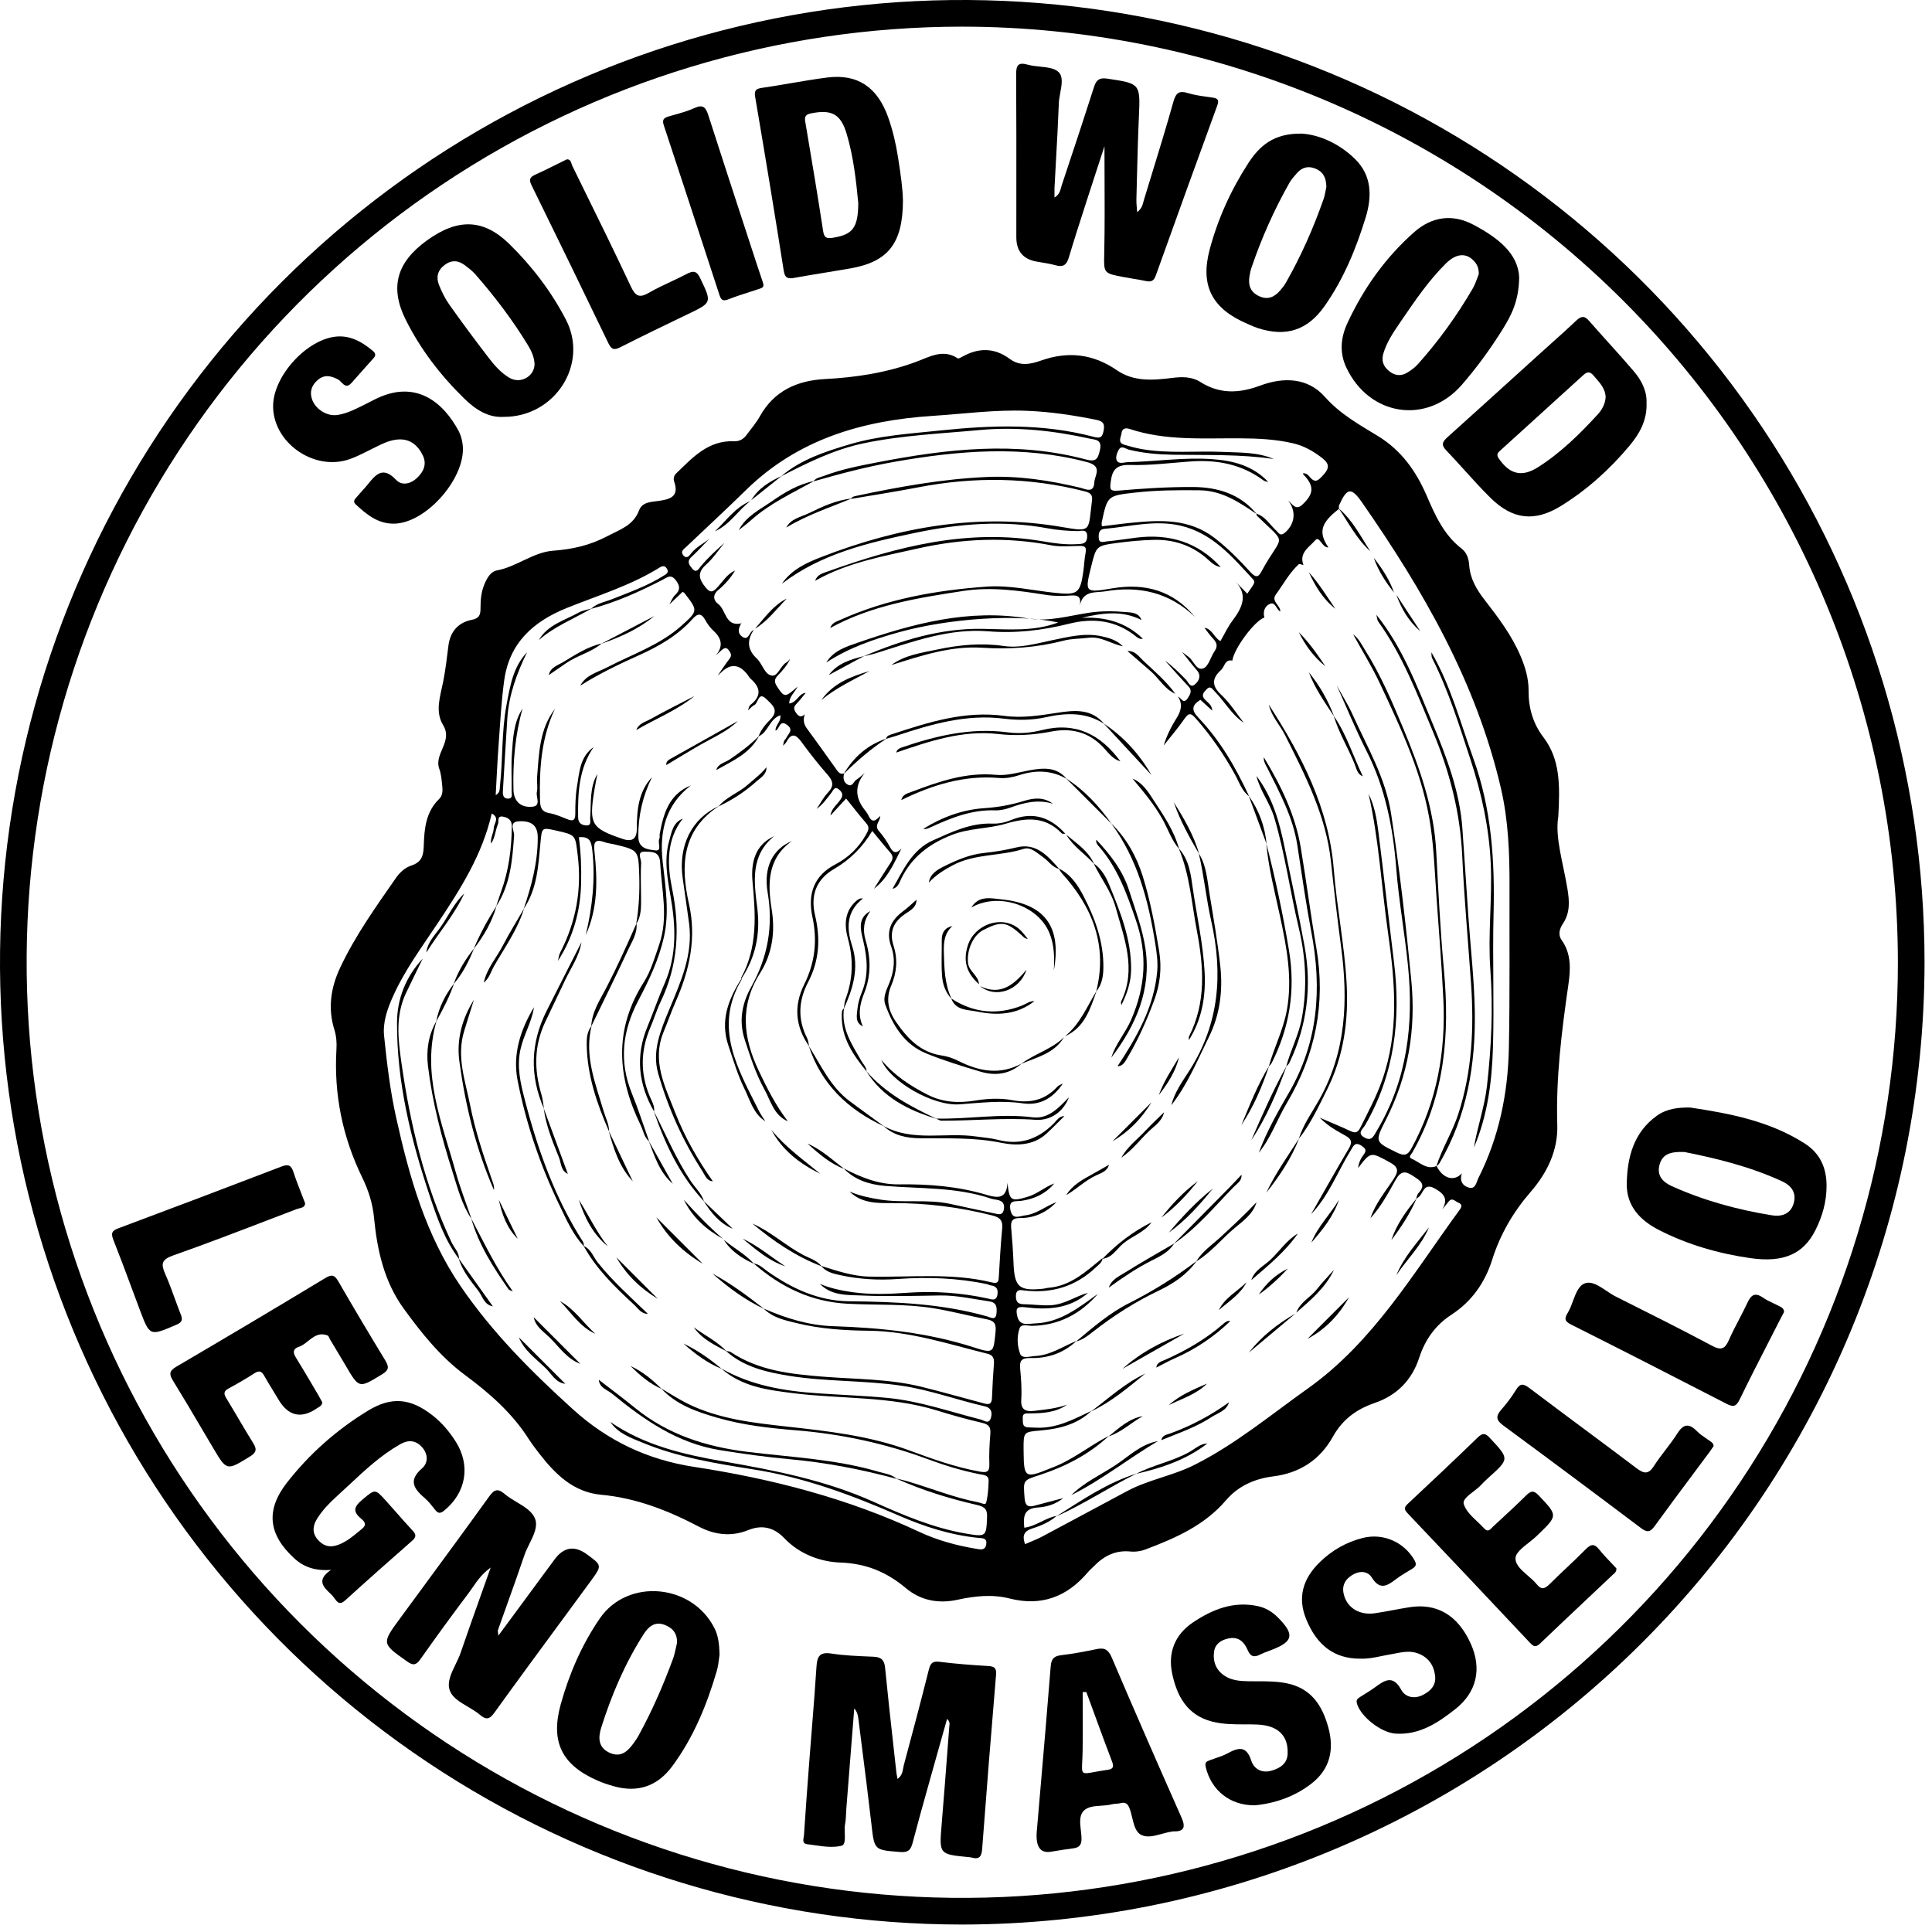 <svg width="145" height="145" viewBox="0 0 145 145" fill="none" xmlns="http://www.w3.org/2000/svg">
<g clip-path="url(#clip0_1311_4360)">
<path d="M72.22 144.44C57.936 144.44 43.973 140.204 32.097 132.269C20.22 124.333 10.964 113.054 5.497 99.857C0.031 86.661 -1.399 72.14 1.388 58.131C4.174 44.121 11.053 31.253 21.153 21.153C31.253 11.053 44.121 4.174 58.131 1.388C72.14 -1.399 86.661 0.031 99.857 5.497C113.054 10.964 124.333 20.22 132.269 32.097C140.204 43.973 144.44 57.936 144.44 72.22C144.419 91.367 136.803 109.725 123.264 123.264C109.725 136.803 91.368 144.419 72.22 144.44V144.44ZM72.22 2C58.332 2 44.755 6.118 33.208 13.834C21.66 21.55 12.66 32.517 7.345 45.348C2.03 58.179 0.64 72.298 3.349 85.919C6.059 99.541 12.747 112.053 22.567 121.873C32.387 131.693 44.899 138.381 58.521 141.091C72.142 143.8 86.261 142.41 99.092 137.095C111.923 131.78 122.89 122.78 130.606 111.232C138.322 99.684 142.44 86.108 142.44 72.22C142.419 53.603 135.014 35.755 121.85 22.59C108.685 9.426 90.837 2.021 72.22 2V2Z" fill="black"/>
<path d="M79.141 14.826C79.493 14.613 79.567 14.334 79.636 14.074C79.652 14.014 79.668 13.955 79.687 13.898L80.004 12.943C80.715 10.808 81.425 8.672 82.109 6.527C82.281 5.982 82.526 5.817 83.107 5.902L83.133 5.906C84.354 6.089 84.968 6.181 85.263 6.537C85.56 6.896 85.532 7.525 85.475 8.79L85.474 8.814C85.403 10.376 85.365 11.94 85.326 13.504L85.326 13.508C85.314 14.004 85.302 14.5 85.288 14.996C85.284 15.167 85.299 15.337 85.316 15.543C85.326 15.656 85.337 15.781 85.346 15.922C85.679 15.67 85.752 15.389 85.82 15.129C85.834 15.075 85.848 15.021 85.864 14.969C86.033 14.416 86.203 13.863 86.372 13.31L86.374 13.305C86.954 11.417 87.534 9.529 88.068 7.628C88.258 6.955 88.503 6.785 89.164 6.988C89.629 7.131 90.118 7.199 90.606 7.267C90.738 7.285 90.87 7.303 91 7.323C91.393 7.38 91.516 7.493 91.356 7.926C89.802 12.174 88.268 16.427 86.742 20.685C86.612 21.048 86.424 21.176 86.049 21.101C85.714 21.031 85.376 20.974 85.038 20.918C84.791 20.876 84.544 20.834 84.298 20.788C82.841 20.512 82.841 20.501 82.873 19.092L82.877 18.904C82.916 17.02 82.907 15.135 82.899 13.28C82.895 12.507 82.892 11.739 82.892 10.978C82.752 11.409 82.604 11.86 82.452 12.323L82.452 12.324L82.448 12.335C82.211 13.059 81.964 13.813 81.721 14.568C81.617 14.891 81.513 15.213 81.409 15.535L81.409 15.536L81.409 15.537C81.005 16.787 80.601 18.038 80.227 19.297C80.065 19.845 79.832 20.08 79.244 19.915C78.895 19.817 78.536 19.757 78.177 19.697C78.043 19.674 77.907 19.652 77.773 19.627C76.775 19.445 76.277 18.837 76.277 17.803C76.277 16.787 76.278 15.771 76.278 14.755C76.281 11.706 76.283 8.658 76.264 5.609C76.259 4.916 76.389 4.641 77.145 4.856C77.428 4.936 77.749 4.969 78.064 5.001C78.616 5.058 79.154 5.113 79.457 5.417C79.797 5.761 79.686 6.362 79.575 6.965C79.526 7.234 79.476 7.504 79.467 7.751C79.412 9.209 79.331 10.668 79.249 12.127C79.213 12.79 79.176 13.453 79.141 14.116C79.135 14.243 79.137 14.372 79.139 14.526C79.14 14.614 79.141 14.71 79.141 14.819V14.826Z" fill="black"/>
<path fill-rule="evenodd" clip-rule="evenodd" d="M123.577 30.25C123.62 31.561 123.042 32.562 122.294 33.457C120.823 35.214 119.131 36.745 117.18 37.956C115.181 39.194 113.53 39.014 111.846 37.348C111.172 36.679 110.533 35.974 109.895 35.268C109.444 34.77 108.992 34.271 108.528 33.785C108.128 33.367 108.283 33.13 108.636 32.812C110.454 31.179 112.265 29.537 114.077 27.895L114.078 27.894C114.625 27.398 115.172 26.902 115.719 26.407C115.991 26.16 116.265 25.915 116.539 25.67C117.126 25.145 117.713 24.62 118.283 24.078C118.644 23.735 118.896 23.658 119.256 24.073C119.741 24.628 120.234 25.176 120.726 25.723C121.361 26.427 121.996 27.132 122.611 27.853C123.207 28.551 123.617 29.362 123.575 30.253L123.577 30.25ZM120.507 29.772C120.469 29.19 120.122 28.79 119.771 28.386C119.713 28.32 119.656 28.253 119.599 28.186C119.334 27.871 119.124 27.886 118.834 28.148C117.334 29.518 115.829 30.882 114.323 32.247C113.749 32.767 113.175 33.287 112.602 33.808C112.409 33.983 112.279 34.105 112.491 34.416C113.302 35.596 114.213 35.837 115.429 35.066C117.127 33.99 118.548 32.587 119.902 31.116C120.24 30.75 120.485 30.305 120.507 29.775V29.772Z" fill="black"/>
<path fill-rule="evenodd" clip-rule="evenodd" d="M112.764 24.733C113.404 23.703 113.987 22.627 114.015 20.853H114.017C113.965 19.014 112.378 17.816 110.57 16.86C109.006 16.034 107.457 16.255 106.136 17.423C103.98 19.327 102.339 21.639 101.13 24.238C100.637 25.304 100.502 26.44 101.045 27.588C102.771 31.243 107.09 31.896 109.716 28.877C110.845 27.578 111.856 26.189 112.764 24.733ZM110.69 19.665C110.877 19.89 110.987 20.14 110.987 20.578H110.982C110.949 20.659 110.915 20.752 110.879 20.853C110.79 21.1 110.684 21.391 110.53 21.656C109.349 23.683 107.983 25.581 106.417 27.33C106.194 27.581 105.906 27.791 105.616 27.966C105.141 28.256 104.665 28.198 104.235 27.836C103.815 27.483 103.659 27.073 103.83 26.51C104.07 25.717 104.51 25.039 104.965 24.371L105.197 24.032C106.211 22.545 107.227 21.056 108.508 19.782C109.326 18.969 110.109 18.962 110.69 19.665Z" fill="black"/>
<path fill-rule="evenodd" clip-rule="evenodd" d="M67.768 15.036C67.76 18.311 66.627 19.66 63.78 20.152C63.204 20.251 62.627 20.346 62.051 20.441C61.242 20.573 60.433 20.706 59.627 20.851C59.146 20.938 58.911 20.893 58.819 20.308C58.135 15.964 57.417 11.624 56.679 7.288C56.594 6.78 56.727 6.662 57.2 6.592C57.918 6.489 58.633 6.367 59.348 6.245C60.262 6.089 61.176 5.933 62.096 5.817C64.36 5.532 65.854 6.54 66.659 8.804C67.004 9.775 67.237 10.78 67.397 11.796C67.588 12.997 67.758 14.203 67.765 15.034L67.768 15.036ZM64.415 15.251C64.26 13.645 64.072 11.814 63.544 10.047C63.097 8.546 62.411 8.199 60.867 8.509C60.45 8.594 60.372 8.757 60.437 9.142L60.508 9.562C60.945 12.153 61.382 14.746 61.778 17.345C61.858 17.876 62.071 17.916 62.519 17.843C63.992 17.603 64.4 17.11 64.415 15.254V15.251Z" fill="black"/>
<path d="M37.402 122.758C37.76 122.273 38.111 121.798 38.456 121.331L38.492 121.282C39.569 119.824 40.595 118.436 41.616 117.045C42.306 116.104 43.117 115.974 44.048 116.654C45.188 117.487 45.193 117.492 44.343 118.653C43.603 119.662 42.862 120.67 42.12 121.678L42.114 121.686C40.434 123.968 38.754 126.251 37.097 128.551C36.71 129.089 36.444 129.064 36.012 128.693C35.748 128.469 35.427 128.28 35.109 128.092C34.513 127.742 33.928 127.397 33.745 126.834C33.548 126.234 33.87 125.57 34.193 124.906C34.334 124.615 34.475 124.323 34.573 124.037C35.071 122.581 35.587 121.131 36.135 119.596L36.137 119.59C36.361 118.959 36.591 118.314 36.827 117.648C36.178 118.115 35.823 118.631 35.491 119.112C35.391 119.257 35.294 119.398 35.191 119.534C33.953 121.18 32.737 122.844 31.551 124.528C31.213 125.006 30.985 125.003 30.527 124.678L30.48 124.644C29.575 124.001 29.116 123.675 29.05 123.283C28.983 122.881 29.329 122.409 30.03 121.454L30.035 121.448C30.547 120.75 31.059 120.053 31.572 119.355L31.574 119.352L31.577 119.349L31.579 119.346L31.58 119.345C33.301 117.003 35.024 114.66 36.722 112.301C37.11 111.763 37.378 111.701 37.883 112.131C38.148 112.357 38.467 112.547 38.783 112.737C39.371 113.089 39.95 113.436 40.16 113.992C40.377 114.568 40.058 115.211 39.74 115.854C39.599 116.139 39.459 116.423 39.364 116.702C38.93 117.981 38.475 119.254 38.019 120.526L38.018 120.528C37.801 121.134 37.585 121.74 37.37 122.346C37.36 122.375 37.364 122.408 37.374 122.49C37.382 122.548 37.392 122.632 37.402 122.758Z" fill="black"/>
<path d="M70.677 130.432L70.677 130.433C70.41 131.378 70.148 132.306 69.889 133.234C69.804 133.54 69.718 133.847 69.632 134.153L69.63 134.158C69.245 135.532 68.859 136.906 68.501 138.285C68.363 138.818 68.186 139.046 67.56 138.996L67.477 138.989C66.552 138.916 66.089 138.88 65.83 138.63C65.57 138.38 65.517 137.914 65.41 136.981L65.404 136.924C65.173 134.91 64.917 132.897 64.661 130.886C64.578 130.234 64.495 129.582 64.413 128.931C64.383 128.691 64.315 128.456 64.113 128.22C64.014 129.477 63.914 130.734 63.815 131.99C63.716 133.247 63.616 134.504 63.517 135.761C63.507 135.885 63.502 136.011 63.497 136.136C63.486 136.387 63.475 136.638 63.427 136.882C63.387 137.085 63.395 137.34 63.403 137.587C63.417 138.033 63.43 138.458 63.16 138.526C62.517 138.687 61.8 138.583 61.096 138.481C60.918 138.455 60.74 138.429 60.565 138.408C60.232 138.368 60.279 138.1 60.319 137.872C60.33 137.814 60.339 137.759 60.342 137.71C60.46 135.871 60.598 134.032 60.738 132.196C60.798 131.407 60.861 130.618 60.925 129.829C61.051 128.251 61.178 126.674 61.278 125.096C61.326 124.338 61.501 123.965 62.379 124.1C63.345 124.248 64.331 124.289 65.312 124.33L65.554 124.34C66.119 124.365 66.367 124.563 66.427 125.161C66.614 127.07 66.826 128.979 67.038 130.887L67.04 130.905C67.117 131.598 67.194 132.291 67.27 132.984C67.28 133.083 67.299 133.181 67.323 133.31L67.337 133.387L67.342 133.411C67.348 133.443 67.354 133.476 67.36 133.512C67.686 133.278 67.738 132.979 67.785 132.706C67.799 132.629 67.812 132.554 67.831 132.484C68.473 130.107 69.104 127.725 69.704 125.336C69.822 124.868 69.954 124.65 70.505 124.72C71.713 124.873 72.929 124.963 74.145 125.036C74.611 125.063 74.801 125.166 74.756 125.689C74.388 130.047 74.04 134.408 73.712 138.768C73.67 139.336 73.5 139.574 72.927 139.414C72.859 139.395 72.789 139.389 72.719 139.383C72.696 139.381 72.672 139.379 72.649 139.376L72.645 139.376C71.576 139.27 71.036 139.217 70.786 138.919C70.531 138.616 70.578 138.06 70.672 136.936L70.675 136.897C70.841 134.91 70.991 132.924 71.142 130.937L71.142 130.934C71.176 130.492 71.209 130.05 71.243 129.609C71.245 129.581 71.249 129.552 71.253 129.522C71.274 129.374 71.297 129.21 71.079 129.007L70.677 130.432Z" fill="black"/>
<path fill-rule="evenodd" clip-rule="evenodd" d="M34.821 29.892C35.649 30.705 36.615 31.363 37.81 31.286H37.813C41.661 31.298 44.198 27.32 42.477 23.998C41.381 21.884 39.937 19.992 38.238 18.324C36.294 16.415 34.363 16.362 32.029 18.053C29.767 19.695 29.242 21.566 30.442 23.98C31.548 26.204 33.052 28.159 34.821 29.892ZM40.12 27.322C40.095 26.807 39.895 26.355 39.632 25.924C38.478 24.025 37.14 22.264 35.679 20.593C35.458 20.34 35.181 20.128 34.91 19.922L34.903 19.917C34.403 19.537 33.893 19.487 33.362 19.892C32.834 20.295 32.722 20.82 32.949 21.391C33.155 21.909 33.41 22.424 33.733 22.877C34.691 24.226 35.674 25.554 36.682 26.863C37.117 27.428 37.598 27.981 38.226 28.351C39.056 28.844 40.106 28.262 40.12 27.322Z" fill="black"/>
<path fill-rule="evenodd" clip-rule="evenodd" d="M53.965 124.473C53.931 124.749 53.89 125.081 53.798 125.398C53.052 127.958 52.047 130.405 50.45 132.564C49.352 134.05 47.871 134.568 46.072 134.062C45.652 133.945 45.234 133.807 44.836 133.632C42.162 132.461 41.303 130.722 42.084 127.91C42.722 125.613 43.67 123.429 45.019 121.463C47.11 118.418 51.941 118.861 53.62 122.196C53.913 122.776 53.978 123.384 54.005 124.17C53.991 124.258 53.978 124.361 53.965 124.473ZM50.808 123.322C50.846 122.616 50.508 122.188 49.882 121.948C49.142 121.666 48.661 122.093 48.319 122.629C46.918 124.813 45.907 127.182 45.126 129.649C44.884 130.415 44.886 131.168 45.767 131.555C46.655 131.948 47.163 131.38 47.618 130.737C47.726 130.585 47.833 130.43 47.921 130.267C48.939 128.411 49.785 126.474 50.513 124.488C50.606 124.233 50.664 123.966 50.722 123.698C50.749 123.571 50.777 123.443 50.808 123.317V123.322Z" fill="black"/>
<path fill-rule="evenodd" clip-rule="evenodd" d="M135.453 85.824C132.841 84.153 129.879 83.575 126.885 83.127L126.88 83.124C125.974 83.104 125.098 83.204 124.358 83.732C122.614 84.978 122.128 86.842 122.091 88.831C122.061 90.522 123.109 91.603 124.525 92.324C126.684 93.424 129.004 94.088 131.388 94.428C133.887 94.785 135.361 94.093 136.246 92.334C136.772 91.293 137.087 90.192 137.087 89.006C137.09 87.653 136.599 86.557 135.453 85.824ZM124.553 87.407C124.78 86.582 125.421 86.427 126.402 86.459L126.404 86.457C128.768 86.925 131.335 87.545 133.752 88.661C134.433 88.976 134.853 89.512 134.618 90.315C134.378 91.138 133.69 91.326 132.977 91.21C130.39 90.79 127.873 90.105 125.478 89.024C124.81 88.721 124.323 88.246 124.553 87.407Z" fill="black"/>
<path d="M22.074 116.947C22.797 117.612 23.644 117.91 24.846 117.823C23.741 118.571 24.246 119.089 24.801 119.609C24.939 119.737 25.056 119.884 25.164 120.037C25.387 120.35 25.572 120.415 25.902 120.114C27.566 118.603 29.25 117.115 30.938 115.631C31.241 115.361 31.248 115.171 30.968 114.873C30.548 114.425 30.141 113.963 29.735 113.501L29.734 113.5L29.733 113.499C29.48 113.212 29.226 112.924 28.969 112.639C28.16 111.743 28.155 111.747 27.265 112.494L27.158 112.584C26.57 113.077 26.465 113.449 27.085 113.962C27.308 114.15 27.583 114.395 27.19 114.72L27.135 114.767L27.013 114.868L27.011 114.87C26.521 115.28 26.033 115.688 25.422 115.929C24.781 116.181 24.261 116.044 23.83 115.531C23.408 115.026 23.475 114.495 23.803 113.975C24.188 113.362 24.684 112.839 25.216 112.356C25.54 112.063 25.859 111.765 26.178 111.467C27.386 110.337 28.594 109.206 30.053 108.383C30.638 108.053 31.186 108.08 31.661 108.598C32.152 109.134 32.139 109.799 31.671 110.205C30.581 111.148 31.113 111.778 31.909 112.466C32.169 112.692 32.389 112.971 32.603 113.245L32.652 113.307C32.865 113.58 33.03 113.622 33.33 113.377C34.989 112.028 35.344 109.979 34.191 108.175C33.718 107.435 33.155 106.767 32.457 106.222C30.818 104.941 29.392 104.79 27.613 105.876C25.276 107.302 23.235 109.104 21.549 111.258C19.918 113.342 20.138 115.163 22.074 116.947Z" fill="black"/>
<path fill-rule="evenodd" clip-rule="evenodd" d="M78.072 134.423L78.071 134.435C77.979 135.504 77.889 136.548 77.803 137.56V137.557C77.743 138.628 78.099 139.101 78.871 138.976L79.109 138.937C79.583 138.859 80.059 138.781 80.535 138.723C80.975 138.671 81.17 138.491 81.17 138.005C81.17 137.804 81.145 137.589 81.12 137.372C81.056 136.826 80.992 136.273 81.318 135.921C81.625 135.59 82.124 135.556 82.633 135.522C82.912 135.503 83.193 135.484 83.447 135.416C83.551 135.388 83.66 135.381 83.77 135.373C83.88 135.366 83.99 135.358 84.095 135.331C84.478 135.233 84.641 135.373 84.781 135.738C84.861 135.946 84.917 136.182 84.973 136.418C85.103 136.961 85.233 137.506 85.659 137.717C86.101 137.936 86.646 137.787 87.194 137.637C87.443 137.569 87.693 137.501 87.933 137.467C87.965 137.462 87.996 137.45 88.025 137.45C88.861 137.477 89.009 137.162 88.668 136.396C86.9 132.411 85.153 128.416 83.442 124.408C83.199 123.837 82.924 123.642 82.336 123.762C81.451 123.942 80.562 124.12 79.667 124.222C79.106 124.287 78.901 124.488 78.856 125.071C78.604 128.251 78.33 131.43 78.073 134.42L78.072 134.423ZM81.258 126.994L81.531 126.987C81.727 127.518 81.921 128.05 82.115 128.582L82.116 128.583L82.116 128.584C82.56 129.798 83.004 131.012 83.465 132.218C83.617 132.621 83.53 132.771 83.122 132.829C82.725 132.885 82.409 132.943 82.157 132.989C81.661 133.08 81.415 133.125 81.3 133.023C81.186 132.923 81.198 132.681 81.223 132.2C81.234 131.977 81.248 131.702 81.253 131.365C81.269 130.352 81.265 129.338 81.261 128.324C81.26 127.881 81.258 127.437 81.258 126.994Z" fill="black"/>
<path d="M20.5 30.378C20.565 28.156 23.062 25.444 25.256 25.259C26.317 25.169 27.18 25.667 27.971 26.325C28.228 26.54 28.211 26.695 27.998 26.925C27.664 27.29 27.336 27.662 27.008 28.033C26.799 28.27 26.59 28.506 26.38 28.741C26.035 29.124 25.815 28.896 25.612 28.685C25.537 28.606 25.463 28.53 25.386 28.489C24.831 28.189 24.338 28.091 23.835 28.529C23.397 28.912 23.222 29.392 23.415 29.96C23.67 30.715 24.551 31.271 25.341 31.143C25.707 31.086 26.072 30.966 26.412 30.818C26.953 30.581 27.48 30.31 28.006 30.04L28.093 29.995C31.246 28.379 33.32 30.275 34.433 32.367C34.576 32.637 34.658 32.952 34.708 33.255C35.116 35.702 32.026 39.304 29.539 39.302C28.341 39.302 27.508 38.606 26.697 37.856C26.473 37.648 26.61 37.49 26.739 37.342C26.751 37.328 26.763 37.314 26.775 37.3C26.893 37.16 27.016 37.023 27.14 36.887C27.289 36.722 27.438 36.557 27.578 36.385L27.591 36.368C28.189 35.629 28.731 34.959 29.715 36.004C30.162 36.48 30.825 36.325 31.313 35.857C31.801 35.389 32.049 34.831 31.729 34.17C31.358 33.412 30.773 32.925 29.885 32.982C29.262 33.022 28.71 33.297 28.159 33.571C28.092 33.604 28.025 33.637 27.958 33.67C27.846 33.726 27.733 33.782 27.621 33.839C27.176 34.063 26.729 34.287 26.262 34.453C23.558 35.419 20.415 33.182 20.498 30.37L20.5 30.378Z" fill="black"/>
<path d="M90.492 132.621C90.895 134.33 92.279 135.506 94.165 135.491L94.162 135.493C95.609 135.361 97.145 134.87 98.456 133.84C99.847 132.744 100.142 131.273 99.687 129.626C99.239 128.005 98.413 126.722 96.607 126.342C95.856 126.183 95.1 126.184 94.344 126.184C94.133 126.185 93.923 126.185 93.712 126.181C93.079 126.171 92.451 126.126 91.911 125.774C91.243 125.336 91 124.653 91.13 123.897C91.223 123.359 91.663 123.084 92.194 122.969C92.962 122.804 93.387 123.239 93.647 123.855C93.865 124.37 94.16 124.393 94.598 124.167C94.799 124.064 95.012 123.986 95.225 123.908C95.305 123.878 95.386 123.848 95.466 123.817C97.075 123.192 97.172 122.659 95.899 121.385C95.474 120.958 94.976 120.66 94.37 120.535C92.551 120.157 90.978 120.795 89.527 121.771C88.178 122.679 87.64 124.032 87.975 125.611C88.333 127.297 89.096 128.728 90.968 129.206C91.788 129.417 92.621 129.417 93.453 129.417C93.557 129.417 93.661 129.417 93.766 129.418C93.826 129.418 93.887 129.418 93.947 129.419C94.515 129.426 95.078 129.454 95.596 129.697C96.407 130.077 96.672 130.797 96.639 131.628C96.609 132.369 96.064 132.709 95.433 132.891C94.718 133.099 94.115 132.779 93.91 132.138C93.54 130.987 92.927 131.158 92.121 131.598C91.854 131.743 91.562 131.842 91.269 131.942C91.116 131.993 90.964 132.045 90.815 132.103L90.781 132.116C90.565 132.199 90.407 132.26 90.492 132.621Z" fill="black"/>
<path d="M102.071 124.485C100.157 124.49 98.821 123.499 98.013 121.475C97.398 119.934 97.736 118.521 99.061 117.235C99.975 116.349 101.045 115.734 102.289 115.423C103.805 115.048 105.351 115.721 106.139 117.062C106.334 117.392 106.289 117.552 105.997 117.733C105.912 117.784 105.827 117.836 105.742 117.887C105.399 118.094 105.055 118.301 104.738 118.543C104.09 119.039 103.552 119.349 102.959 118.401C102.634 117.883 102.011 117.87 101.453 118.23C100.873 118.601 100.688 119.114 100.88 119.759C101.161 120.707 102.071 121.238 103.185 121.078C103.665 121.008 104.142 120.919 104.62 120.83C105.001 120.759 105.383 120.688 105.766 120.627C107.84 120.294 109.404 121.218 110.37 123.332C111.233 125.221 110.848 126.992 109.222 128.273C107.913 129.304 106.535 130.224 104.743 130.112C103.66 130.044 102.136 128.851 101.841 127.86C101.754 127.568 101.908 127.469 102.094 127.351L102.099 127.347C102.208 127.277 102.319 127.209 102.429 127.14C102.69 126.979 102.952 126.817 103.2 126.634C103.918 126.104 104.546 125.679 105.166 126.824C105.459 127.365 106.119 127.532 106.745 127.23C107.34 126.942 107.793 126.507 107.708 125.779C107.615 124.978 107.198 124.378 106.419 124.09C105.839 123.874 105.26 123.988 104.685 124.101C104.554 124.127 104.423 124.153 104.293 124.175C104.086 124.209 103.881 124.252 103.676 124.294C103.148 124.403 102.622 124.511 102.076 124.483L102.071 124.485Z" fill="black"/>
<path d="M23.915 105.614C24.044 105.536 24.176 105.456 24.188 105.243L24.185 105.238C24.167 105.206 24.149 105.173 24.13 105.139C24.113 105.108 24.097 105.077 24.079 105.046C24.017 104.931 23.952 104.811 23.883 104.693C23.763 104.49 23.643 104.286 23.523 104.083C23.089 103.344 22.654 102.604 22.201 101.878C21.961 101.493 21.999 101.223 22.422 101.083C22.684 100.997 22.91 100.817 23.135 100.638C23.547 100.312 23.957 99.986 24.586 100.23C24.646 100.253 24.683 100.337 24.72 100.423C24.738 100.465 24.757 100.507 24.778 100.542C24.895 100.736 25.011 100.93 25.128 101.124C25.398 101.571 25.668 102.019 25.932 102.471L25.935 102.477C26.444 103.349 26.695 103.779 27.032 103.863C27.36 103.944 27.771 103.695 28.582 103.203L28.671 103.149C29.244 102.804 29.182 102.539 28.891 102.061C27.708 100.115 26.54 98.158 25.401 96.184C25.119 95.694 24.918 95.616 24.405 95.926C20.693 98.168 16.962 100.387 13.22 102.581C12.652 102.917 12.709 103.177 13.007 103.66C13.75 104.866 14.469 106.085 15.188 107.305L15.189 107.307C15.453 107.754 15.717 108.202 15.982 108.648L15.983 108.65C16.502 109.527 16.759 109.961 17.101 110.043C17.436 110.124 17.851 109.87 18.673 109.367L18.731 109.331C19.214 109.036 19.312 108.801 19.009 108.318C18.63 107.71 18.266 107.093 17.901 106.475C17.6 105.964 17.298 105.452 16.988 104.946C16.782 104.613 16.777 104.41 17.153 104.208C17.813 103.852 18.464 103.475 19.092 103.069C19.444 102.842 19.632 102.899 19.83 103.254C20.03 103.615 20.247 103.968 20.465 104.322C20.607 104.554 20.75 104.787 20.888 105.021C21.64 106.297 22.619 106.513 23.825 105.671C23.854 105.651 23.884 105.633 23.915 105.614Z" fill="black"/>
<path d="M121.313 117.713C121.327 117.942 121.203 118.049 121.087 118.149L121.064 118.169L121.045 118.185C121.041 118.188 121.038 118.191 121.035 118.194C121.031 118.198 121.027 118.202 121.022 118.206C120.361 118.833 119.697 119.458 119.033 120.083L119.027 120.089C117.876 121.173 116.725 122.258 115.583 123.352C115.214 123.707 115.041 123.523 114.776 123.241L114.775 123.239C111.741 120.012 108.701 116.789 105.649 113.58C105.356 113.272 105.381 113.119 105.681 112.842C107.44 111.203 109.184 109.552 110.912 107.88C111.27 107.535 111.47 107.548 111.808 107.913L111.84 107.948C112.563 108.721 112.924 109.108 112.908 109.478C112.891 109.847 112.498 110.2 111.711 110.905L111.706 110.91C111.495 111.098 111.3 111.298 111.105 111.501C110.964 111.647 110.774 111.792 110.586 111.938C110.172 112.256 109.761 112.572 109.859 112.887C110.012 113.384 110.448 113.796 110.883 114.207C111.06 114.375 111.237 114.542 111.395 114.715C111.653 114.998 111.822 114.819 111.982 114.65C112.014 114.617 112.045 114.584 112.076 114.555C112.235 114.407 112.395 114.26 112.555 114.112C113.22 113.498 113.886 112.883 114.528 112.246C114.878 111.898 115.091 111.816 115.483 112.234L115.529 112.282C116.917 113.75 116.918 113.75 115.416 115.196C115.393 115.218 115.371 115.238 115.348 115.261C115.172 115.434 114.953 115.607 114.734 115.78C114.239 116.17 113.743 116.561 113.74 116.955C113.736 117.449 114.195 117.847 114.664 118.253C114.907 118.464 115.153 118.676 115.338 118.906C115.701 119.356 115.961 119.231 116.309 118.884C116.712 118.481 117.126 118.09 117.54 117.699C118.033 117.234 118.526 116.768 119.001 116.284C119.391 115.886 119.651 115.826 120.022 116.292C120.306 116.648 120.623 116.98 120.931 117.303C121.062 117.44 121.191 117.575 121.315 117.71L121.313 117.713Z" fill="black"/>
<path d="M133.834 98.587L133.857 98.545C133.871 98.519 133.885 98.495 133.897 98.472C133.892 98.212 133.729 98.127 133.572 98.046L133.549 98.034C133.41 97.961 133.267 97.894 133.124 97.826C132.841 97.693 132.558 97.56 132.306 97.384C131.68 96.951 131.4 97.224 131.132 97.802C130.935 98.228 130.717 98.646 130.5 99.064C130.242 99.56 129.984 100.056 129.759 100.566C129.471 101.219 129.196 101.377 128.51 101.012C126.153 99.756 123.763 98.559 121.376 97.363L121.258 97.304C121.034 97.191 120.805 97.037 120.575 96.883C120.015 96.508 119.45 96.129 118.941 96.321C118.484 96.492 118.273 97.058 118.057 97.636C117.942 97.945 117.826 98.257 117.67 98.515C117.412 98.942 117.392 99.148 117.91 99.408C121.813 101.367 125.701 103.358 129.584 105.36C130.082 105.617 130.302 105.572 130.564 105.035C131.304 103.514 132.075 102.009 132.847 100.505L132.848 100.503L132.849 100.499L132.851 100.495C133.133 99.946 133.414 99.397 133.694 98.847C133.7 98.836 133.706 98.824 133.713 98.812C133.718 98.802 133.724 98.791 133.729 98.781C133.765 98.713 133.801 98.647 133.834 98.587Z" fill="black"/>
<path d="M128.525 108.654L128.524 108.655L128.524 108.656C128.459 108.754 128.387 108.862 128.311 108.966C127.905 109.512 127.499 110.057 127.092 110.602L127.089 110.607C126.116 111.91 125.144 113.213 124.19 114.53C123.86 114.986 123.632 115.041 123.169 114.693C119.732 112.103 116.279 109.529 112.814 106.977C112.284 106.587 112.244 106.287 112.669 105.804C113.079 105.338 113.46 104.833 113.785 104.303C114.11 103.772 114.368 103.862 114.806 104.193C116.118 105.185 117.438 106.167 118.758 107.149L118.761 107.151C120.117 108.16 121.474 109.169 122.822 110.19C123.37 110.605 123.715 110.677 124.13 110.027C124.395 109.611 124.695 109.219 124.995 108.826C125.302 108.424 125.608 108.023 125.876 107.598C126.344 106.857 126.765 106.802 127.365 107.42C127.562 107.622 127.799 107.783 128.037 107.945C128.137 108.013 128.238 108.082 128.336 108.153L128.353 108.165L128.365 108.174L128.385 108.188C128.495 108.264 128.606 108.341 128.608 108.538L128.606 108.533C128.58 108.571 128.553 108.611 128.525 108.654Z" fill="black"/>
<path d="M42.902 12.306C42.848 12.131 42.791 11.946 42.537 11.959L42.539 11.961C42.288 12.084 42.041 12.207 41.795 12.328C41.247 12.601 40.707 12.868 40.157 13.117C39.757 13.3 39.69 13.488 39.89 13.895C41.829 17.843 43.755 21.796 45.662 25.762C45.897 26.25 46.104 26.29 46.562 26.057C48.231 25.211 49.917 24.396 51.603 23.587L51.629 23.576C52.533 23.142 52.983 22.927 53.099 22.594C53.215 22.265 53.002 21.822 52.58 20.939L52.547 20.868C52.282 20.313 52.024 20.31 51.548 20.558C51.162 20.759 50.768 20.944 50.374 21.129C49.807 21.395 49.241 21.661 48.701 21.974C47.961 22.404 47.676 22.206 47.333 21.474C46.17 18.991 44.959 16.53 43.748 14.069C43.485 13.534 43.222 12.999 42.96 12.464C42.937 12.417 42.92 12.362 42.902 12.306Z" fill="black"/>
<path d="M22.9 90.3C22.9 90.581 22.673 90.637 22.452 90.691C22.384 90.708 22.317 90.725 22.257 90.748C21.574 91.008 20.892 91.269 20.21 91.531C17.809 92.453 15.408 93.374 12.982 94.228C12.102 94.538 12.077 94.883 12.402 95.619C12.668 96.219 12.893 96.838 13.119 97.457C13.267 97.864 13.415 98.271 13.575 98.673C13.738 99.084 13.63 99.256 13.225 99.429L13.188 99.445C12.212 99.864 11.725 100.073 11.388 99.93C11.052 99.787 10.866 99.293 10.493 98.306C10.295 97.78 10.099 97.252 9.903 96.725L9.903 96.724C9.448 95.5 8.992 94.275 8.512 93.062C8.314 92.561 8.384 92.371 8.897 92.181C12.985 90.655 17.066 89.106 21.141 87.545C21.629 87.358 21.854 87.45 22.017 87.948C22.188 88.475 22.389 88.991 22.6 89.532C22.698 89.782 22.798 90.038 22.897 90.302L22.9 90.3Z" fill="black"/>
<path d="M56.98 21.681C57.176 21.618 57.368 21.556 57.275 21.266L57.278 21.261C57.217 21.078 57.155 20.895 57.094 20.713C56.987 20.394 56.88 20.074 56.775 19.755C56.551 19.069 56.327 18.383 56.102 17.697L56.089 17.656C55.108 14.656 54.128 11.656 53.162 8.651C52.977 8.081 52.782 7.803 52.119 8.109C51.661 8.321 51.167 8.459 50.675 8.598C50.505 8.646 50.335 8.693 50.167 8.744C49.812 8.852 49.682 8.989 49.819 9.405C50.935 12.766 52.033 16.13 53.132 19.495L53.133 19.499C53.416 20.366 53.699 21.232 53.983 22.099C54.09 22.427 54.19 22.652 54.636 22.477C55.173 22.263 55.726 22.086 56.279 21.909C56.498 21.839 56.717 21.768 56.935 21.696L56.98 21.681Z" fill="black"/>
<path fill-rule="evenodd" clip-rule="evenodd" d="M101.701 11.936C100.477 10.738 98.971 10.105 97.69 10.027V10.03C95.581 9.992 94.513 10.971 93.687 12.247C92.389 14.248 91.408 16.41 90.792 18.711C90.059 21.453 90.97 23.175 93.627 24.308C93.69 24.335 93.753 24.363 93.816 24.39C94.01 24.476 94.205 24.562 94.405 24.626C96.507 25.306 98.125 24.799 99.404 22.985C100.837 20.951 101.776 18.669 102.499 16.31C102.974 14.756 102.969 13.182 101.701 11.936ZM98.766 12.672C99.326 12.917 99.529 13.365 99.546 14L99.549 14.003C99.531 14.085 99.515 14.174 99.498 14.266C99.459 14.482 99.415 14.719 99.336 14.944C98.573 17.12 97.645 19.224 96.499 21.231C96.377 21.446 96.216 21.641 96.051 21.829C95.618 22.319 95.118 22.527 94.475 22.216C93.837 21.909 93.669 21.393 93.775 20.745C93.807 20.53 93.85 20.313 93.92 20.108C94.67 17.893 95.618 15.764 96.769 13.73C96.914 13.472 97.118 13.241 97.317 13.016L97.337 12.992C97.733 12.547 98.203 12.427 98.766 12.672Z" fill="black"/>
<path d="M116.945 61.336C116.704 62.872 117.322 64.773 117.638 66.705C117.788 67.62 117.853 68.493 117.302 69.317C117.047 69.697 116.917 70.155 117.202 70.552C117.945 71.591 117.873 72.779 117.71 73.897C117.207 77.393 116.767 80.878 116.877 84.428C116.935 86.339 116.124 88.018 114.875 89.457C113.57 90.963 112.594 92.634 111.991 94.545C111.45 96.259 110.46 97.678 108.929 98.673C107.723 99.457 106.955 100.55 106.512 101.906C105.961 103.59 104.833 104.728 103.157 105.301C101.806 105.764 100.757 106.534 100.039 107.82C99.071 109.559 97.55 110.56 95.546 110.807C94.165 110.978 92.922 111.533 92.023 112.586C90.392 114.498 88.206 115.443 85.951 116.297C85.611 116.424 85.208 116.482 84.848 116.444C83.717 116.327 82.847 116.777 82.091 117.555C81.939 117.713 81.768 117.853 81.628 118.02C80.067 119.857 78.143 120.572 75.769 119.969C74.465 119.639 73.157 119.782 71.866 120.064C70.427 120.377 69.099 120.124 67.986 119.191C66.547 117.988 65.021 117.342 63.069 117.272C61.573 117.217 60.012 116.644 58.871 115.451C58.093 114.635 57.205 114.415 56.152 114.838C54.878 115.351 53.632 115.196 52.447 114.575C50.135 113.364 47.751 112.426 45.114 112.183C43.054 111.996 41.688 110.655 40.493 109.116C40.205 108.746 39.92 108.373 39.667 107.978C38.421 106.024 36.717 104.545 34.873 103.177C33.055 101.826 31.646 100.064 30.315 98.236C28.824 96.187 28.309 93.837 28.071 91.388C27.968 90.327 27.658 89.341 27.183 88.368C25.707 85.341 25.051 82.121 25.251 78.746C25.281 78.243 25.246 77.77 25.094 77.278C24.598 75.681 24.821 74.133 25.524 72.637C26.66 70.222 28.206 68.063 29.72 65.886C30.01 65.469 30.403 65.114 30.875 64.958C31.674 64.696 31.784 64.195 31.806 63.417C31.844 62.186 31.969 60.918 32.959 59.965C33.225 59.709 33.23 59.334 33.192 58.991C33.145 58.559 33.117 58.106 32.969 57.703C32.557 56.565 34.01 55.654 33.26 54.428C32.629 53.4 33.045 52.246 33.265 51.141C33.44 50.255 33.542 49.354 33.655 48.459C33.79 47.398 34.391 46.72 35.406 46.52C35.992 46.404 36.064 46.124 36.064 45.636C36.064 45.046 36.109 44.453 36.34 43.89C36.535 43.412 36.802 42.904 37.305 42.809C38.791 42.529 40.02 41.446 41.503 41.333C42.965 41.223 44.245 40.941 45.584 40.24C46.577 39.72 47.53 39.439 47.968 38.294C48.201 37.683 48.841 37.675 49.402 37.598C50.232 37.483 51.005 37.31 50.6 36.149C50.533 35.957 50.558 35.719 50.74 35.541C51.976 34.346 53.147 33.037 55.093 33.117C55.509 33.135 55.812 32.944 56.044 32.624C56.377 32.171 56.755 31.741 57.025 31.253C58.093 29.324 59.849 28.556 61.911 28.449C64.268 28.326 66.547 27.973 68.774 27.15C69.742 26.792 70.773 26.16 71.876 26.892C71.936 26.933 72.109 26.837 72.214 26.777C73.442 26.079 74.646 26.089 75.789 26.94C76.555 27.511 77.378 27.328 78.123 27.063C80.167 26.34 82.041 26.56 83.822 27.786C85.111 28.671 86.557 28.539 87.993 28.361C88.728 28.268 89.459 28.268 90.085 28.666C91.543 29.595 93.024 29.52 94.565 28.944C96.347 28.279 98.156 28.344 99.429 29.78C100.59 31.091 102.023 31.871 103.444 32.742C105.163 33.798 106.274 35.354 107.06 37.168C107.708 38.664 108.358 40.147 109.707 41.183C110.097 41.483 110.235 41.954 110.267 42.432C110.34 43.442 110.822 44.245 111.428 45.029C112.441 46.334 113.439 47.656 114.102 49.194C114.465 50.037 114.728 50.915 114.723 51.821C114.713 53.124 115.046 54.29 115.829 55.321C117.1 56.99 117.087 58.924 116.95 61.341L116.945 61.336ZM97.793 35.519C98.003 35.506 98.163 35.624 98.276 35.767C98.719 36.315 98.944 36.052 99.329 35.632C99.882 35.029 99.684 34.716 99.141 34.306C98.508 33.828 97.833 33.455 97.065 33.275C95.751 32.965 94.41 32.904 93.064 32.897C90.29 32.88 87.493 33.09 84.791 32.197C84.458 32.086 84.215 32.156 84.17 32.522C84.133 32.822 83.855 33.222 84.385 33.38C84.803 33.505 85.226 33.62 85.654 33.698C87.7 34.063 89.767 33.825 91.823 33.918C93.094 33.975 94.385 33.925 95.594 34.448C93.089 34.08 90.567 34.168 88.048 34.128C86.937 34.11 85.814 34.018 84.721 33.748C84.48 33.688 84.175 33.405 83.972 33.74C83.837 33.965 83.715 34.323 83.805 34.531C83.95 34.873 84.348 34.693 84.643 34.686C86.757 34.638 88.861 34.31 90.98 34.461C92.559 34.571 94.045 34.956 95.183 36.172C95.066 36.137 94.923 36.129 94.831 36.059C93.199 34.841 91.348 34.491 89.362 34.633C87.843 34.741 86.319 34.941 84.803 34.896C83.757 34.863 83.465 35.294 83.359 36.184C83.299 36.687 83.275 36.88 83.93 36.822C85.789 36.662 87.66 36.54 89.527 36.55C91.373 36.56 93.084 37.06 94.323 38.586C93.012 37.703 91.723 36.817 90.029 36.797C88.408 36.777 86.797 36.787 85.186 36.97C83.117 37.205 83.114 37.193 82.684 39.219C82.671 39.277 82.689 39.342 82.697 39.502C83.432 39.412 84.163 39.309 84.896 39.237C87.087 39.019 89.254 38.911 91.153 40.373C92.144 41.136 93.009 42.021 93.847 42.934C94.188 43.305 94.405 43.397 94.665 42.909C96.254 39.965 96.707 41.02 94.35 38.721C94.313 38.684 94.308 38.609 94.288 38.551C94.981 38.761 95.311 39.397 95.804 39.842C95.961 39.987 96.079 40.265 96.404 40.002C97.187 39.364 97.315 38.371 96.68 37.571C96.99 37.818 97.24 38.343 97.735 37.883C98.631 37.05 98.643 36.465 97.82 35.609C97.8 35.589 97.8 35.551 97.79 35.521L97.793 35.519ZM60.47 52.001C60.232 52.286 60.012 52.584 59.755 52.849C59.529 53.082 59.587 53.267 59.745 53.5C59.937 53.778 60.13 53.873 60.398 53.605C60.275 53.978 60.3 54.318 60.545 54.653C61.296 55.676 62.034 56.707 62.767 57.74C62.917 57.953 63.054 58.141 63.352 58.046C63.255 58.401 63.31 58.736 63.65 58.901C63.985 59.064 64.063 58.646 64.275 58.516C64.503 58.376 64.696 58.181 64.903 58.011C64.201 58.86 64.155 59.725 64.766 60.608C64.906 60.81 65.081 60.993 65.183 61.213C65.466 61.831 65.754 61.563 66.054 61.243C66.092 61.618 65.576 61.926 65.959 62.364C66.284 62.737 66.572 63.154 66.805 63.592C67.075 64.1 67.338 64.02 67.658 63.677C67.105 64.776 66.622 65.927 65.594 66.7C66.012 66.044 66.422 65.386 66.847 64.738C67.022 64.471 67.047 64.248 66.82 63.99C66.374 63.48 65.952 62.952 65.464 62.364C64.731 63.597 63.79 64.52 62.612 65.209C61.256 65.999 60.813 67.19 61.173 68.704C61.586 70.427 61.493 72.101 60.658 73.695C59.93 75.083 59.847 76.477 60.568 77.898C60.663 78.086 60.675 78.316 60.725 78.526C59.694 77.05 59.554 75.499 60.357 73.882C61.163 72.264 61.358 70.597 60.973 68.814C60.613 67.145 61.048 65.731 62.692 64.876C63.68 64.36 64.458 63.61 65.003 62.627C65.163 62.339 65.291 62.104 65.018 61.791C64.49 61.185 64 60.548 63.502 59.932C63.077 60.392 62.702 60.8 62.326 61.208C62.396 60.678 62.844 60.38 63.107 59.967C63.312 59.647 63.194 59.447 62.967 59.252C62.644 58.974 62.541 59.309 62.409 59.482C62.071 59.922 61.751 60.377 61.291 60.708C61.568 60.297 61.798 59.842 62.136 59.489C62.609 58.996 62.536 58.629 62.111 58.146C61.413 57.353 60.76 56.517 60.135 55.664C59.709 55.081 59.379 55.018 59.016 55.689C58.959 55.794 58.854 55.874 58.771 55.964C58.796 55.847 58.806 55.724 58.849 55.614C58.879 55.534 58.969 55.474 59.004 55.394C59.149 55.076 59.597 54.788 59.074 54.406C58.486 53.975 58.516 54.736 58.206 54.833C58.171 54.428 58.641 54.173 58.564 53.68C57.73 53.975 57.658 54.961 56.932 55.264C57.112 54.758 57.463 54.355 57.821 53.993C58.516 53.29 57.933 52.877 57.52 52.469C56.905 51.861 56.922 52.757 56.622 52.909C56.437 53.002 56.294 53.182 56.134 53.322C56.192 53.182 56.209 52.987 56.314 52.907C57.155 52.259 57.102 51.616 56.344 50.95C56.252 50.87 56.192 50.755 56.117 50.655C55.501 49.84 54.842 49.773 54.138 50.455C54.048 50.543 53.955 50.623 53.863 50.708C54.16 50.28 54.443 49.842 54.761 49.429C54.971 49.157 54.808 48.959 54.671 48.774C54.488 48.526 54.295 48.674 54.128 48.821C53.99 48.941 53.858 49.069 53.722 49.194C54.285 48.524 54.183 47.928 53.557 47.35C53.31 47.123 53.097 46.837 52.934 46.54C52.642 46.004 52.369 46.017 51.981 46.45C50.878 47.681 49.482 48.489 47.996 49.159C46.47 49.845 44.961 50.563 43.547 51.463C43.978 50.643 44.856 50.46 45.579 50.082C47.468 49.094 49.529 48.413 51.153 46.955C52.397 45.837 52.389 45.829 51.373 44.516C51.338 44.471 51.276 44.448 51.233 44.418C50.898 44.736 50.568 45.053 50.235 45.369C50.373 45.131 50.468 44.846 50.66 44.666C51.053 44.293 51.06 44.003 50.728 43.557C50.343 43.042 50.052 43.35 49.705 43.527C47.988 44.41 46.234 45.201 44.358 45.697C44.801 45.266 45.404 45.181 45.944 44.966C47.243 44.446 48.569 43.983 49.762 43.235C49.95 43.117 50.26 42.997 50.042 42.664C49.885 42.424 49.697 42.474 49.482 42.609C47.318 43.953 44.883 44.686 42.547 45.627C40.022 46.642 38.231 48.253 37.843 51.056C37.62 52.662 37.54 54.288 37.42 55.907C37.328 57.14 37.275 58.373 37.203 59.679C37.55 59.477 37.493 59.227 37.518 59.026C37.751 56.985 37.633 54.916 38.018 52.889C38.283 51.488 38.506 50.057 39.554 48.956C38.791 50.528 38.191 52.146 38.076 53.91C37.958 55.742 37.848 57.57 37.741 59.402C37.726 59.667 37.781 59.932 38.113 59.937C38.526 59.942 38.391 59.589 38.396 59.384C38.416 58.451 38.353 57.513 38.419 56.582C38.501 55.414 38.539 54.22 39.217 53.185C38.656 55.176 38.486 57.21 38.536 59.272C38.556 60.09 39.032 60.625 39.94 60.548C40.648 60.49 40.21 59.827 40.292 59.449C40.37 59.092 40.28 58.704 40.31 58.331C40.455 56.542 40.48 54.721 41.651 53.2C40.625 55.371 40.47 57.683 40.528 60.035C40.54 60.563 40.618 60.92 41.231 61.028C41.686 61.108 42.124 61.301 42.557 61.476C42.977 61.646 43.177 61.606 43.177 61.083C43.177 60.4 43.19 59.707 43.302 59.036C43.485 57.958 43.52 56.792 44.558 56.067C43.445 57.668 43.362 59.494 43.39 61.353C43.397 61.779 43.65 61.914 43.96 61.946C44.431 61.994 44.278 61.601 44.295 61.358C44.378 60.252 44.235 59.109 44.833 58.088C44.753 58.516 44.663 58.944 44.596 59.377C44.2 61.868 44.383 62.171 46.752 62.969C47.443 63.201 47.79 62.955 47.793 62.231C47.798 60.818 47.903 59.432 48.939 58.318C48.241 59.727 47.896 61.203 47.906 62.787C47.913 63.727 48.679 63.755 49.177 63.822C49.724 63.9 49.332 63.242 49.484 62.949C49.537 62.849 49.489 62.702 49.512 62.582C49.797 61.053 50.212 59.607 51.849 58.946C49.96 60.415 49.482 62.369 49.734 64.663C49.94 66.542 50.257 68.436 49.827 70.335C49.447 72.021 48.709 73.57 47.913 75.078C46.71 77.363 46.44 79.654 47.43 82.079C47.911 83.254 48.293 84.468 48.721 85.666C48.341 85.353 48.286 84.866 48.086 84.455C46.315 80.835 46.059 77.267 48.321 73.71C48.859 72.862 49.144 71.841 49.479 70.875C50.18 68.849 49.652 66.805 49.547 64.761C49.502 63.852 48.889 63.943 48.423 63.918C47.743 63.88 48.136 64.473 48.118 64.761C48.068 65.601 48.111 66.447 48.111 67.29C48.111 67.998 48.163 68.719 47.745 69.354C47.953 68.156 48.013 66.947 47.976 65.731C47.918 63.807 47.928 63.807 46.117 63.372C45.874 63.315 45.619 63.295 45.389 63.212C44.601 62.927 44.546 63.257 44.621 63.955C44.848 66.072 44.871 68.181 43.96 70.182C44.458 68.078 44.696 65.962 44.451 63.79C44.373 63.109 44.225 62.764 43.445 62.837C43.602 64.023 43.645 65.204 43.61 66.384C43.547 68.446 42.999 70.37 41.876 72.114C41.929 71.903 41.946 71.676 42.044 71.488C43.237 69.179 43.678 66.752 43.355 64.16C43.172 62.679 43.235 62.672 41.774 62.344C40.653 62.091 40.673 62.094 40.565 63.227C40.403 64.953 40.325 66.707 39.302 68.218C39.892 66.484 40.36 64.733 40.36 62.877C40.36 62.026 39.982 61.591 38.959 61.638C38.133 61.676 38.609 62.346 38.584 62.712C38.454 64.568 38.301 66.409 37.238 68.028C37.363 67.648 37.48 67.265 37.618 66.887C38.186 65.324 38.389 63.702 38.414 62.049C38.421 61.573 38.183 61.381 37.781 61.296C37.273 61.188 37.46 61.631 37.375 61.836C37.178 62.319 37.16 62.869 36.855 63.317C36.79 62.894 37.05 62.524 37.06 62.131C37.068 61.803 37.533 61.388 36.905 61.055C36.202 64.143 34.566 66.715 32.87 69.261C31.664 71.075 30.358 72.832 29.467 74.841C29.057 75.764 28.724 76.725 28.826 77.738C29.037 79.787 29.279 81.833 29.725 83.847C30.715 88.313 31.951 92.697 34.573 96.534C36.947 100.009 39.892 102.957 43.005 105.776C45.624 108.15 48.624 109.559 52.069 110.087C57.923 110.983 63.605 112.444 68.991 114.968C70.347 115.604 71.801 115.999 73.284 116.242C73.562 116.287 73.94 116.394 74.018 115.911C74.095 115.426 73.767 115.453 73.442 115.421C71.341 115.213 69.352 114.573 67.433 113.735C63.915 112.199 60.34 110.875 56.52 110.277C53.722 109.839 50.918 109.379 48.278 108.296C47.37 107.923 46.404 107.598 45.807 106.719C48.368 108.483 51.316 109.164 54.303 109.684C58.143 110.355 61.951 111.093 65.541 112.704C67.783 113.71 70.047 114.68 72.496 115.098C74.008 115.356 74.02 115.321 74.08 113.902C74.105 113.302 73.953 113.094 73.322 112.949C71.243 112.474 69.201 111.841 67.248 110.963C67.518 111.028 67.79 111.08 68.058 111.158C69.847 111.681 71.578 112.396 73.42 112.751C73.625 112.791 73.96 112.982 74.013 112.781C74.148 112.249 74.183 111.683 74.198 111.128C74.21 110.687 73.775 110.695 73.507 110.64C72.191 110.377 70.913 109.987 69.657 109.522C66.454 108.336 63.16 107.625 59.752 107.347C57.768 107.187 55.774 106.965 53.848 106.407C52.294 105.959 50.763 105.441 49.617 104.2C50.285 104.588 50.933 105.016 51.623 105.356C53.958 106.502 56.499 106.782 59.036 107.065C62.161 107.412 65.271 107.753 68.266 108.864C69.975 109.496 71.711 110.119 73.525 110.445C74.01 110.532 74.278 110.507 74.253 109.892C74.223 109.146 74.265 108.393 74.325 107.645C74.365 107.165 74.263 106.917 73.737 106.794C72.584 106.527 71.443 106.207 70.312 105.856C66.807 104.775 63.15 105.008 59.572 104.565C57.63 104.325 55.679 104.085 54.123 102.701C56.37 103.985 58.841 104.398 61.373 104.57C63.117 104.69 64.863 104.75 66.602 104.916C69.006 105.143 71.283 105.949 73.607 106.539C73.862 106.604 74.218 106.927 74.368 106.412C74.488 106.004 74.398 105.656 73.918 105.549C71.821 105.073 69.799 104.315 67.66 104C64.848 103.585 61.991 103.71 59.184 103.252C57.49 102.974 55.822 102.594 54.486 101.393C54.606 101.418 54.751 101.413 54.846 101.476C56.927 102.864 59.299 103.122 61.706 103.317C64.185 103.517 66.695 103.477 69.132 104.075C70.673 104.453 72.196 104.891 73.73 105.296C74.06 105.383 74.423 105.521 74.448 104.936C74.483 104.062 74.531 103.192 74.598 102.321C74.626 101.953 74.503 101.698 74.15 101.611C71.195 100.88 68.293 99.909 65.198 99.874C63.395 99.854 61.586 99.739 59.825 99.311C58.934 99.096 58.003 98.906 57.313 98.208C58.974 98.936 60.698 99.472 62.517 99.532C66.112 99.649 69.657 100.014 73.104 101.128C74.581 101.603 74.563 101.526 74.716 99.974C74.773 99.389 74.658 99.134 74.083 99.021C72.739 98.761 71.411 98.406 70.06 98.186C67.928 97.84 65.764 97.96 63.617 97.848C60.878 97.708 58.589 96.594 56.565 94.826C56.992 94.881 57.283 95.191 57.605 95.418C59.447 96.719 61.446 97.64 63.73 97.663C67.228 97.7 70.703 97.838 74.095 98.801C74.338 98.871 74.738 99.144 74.788 98.566C74.826 98.148 74.823 97.755 74.26 97.673C73.029 97.493 71.816 97.21 70.558 97.227C68.591 97.257 66.622 97.315 64.661 97.23C63.582 97.185 62.406 97.255 61.536 96.359C62.319 96.687 63.132 96.86 63.975 96.98C65.346 97.172 66.707 97.122 68.078 97.025C70.11 96.882 72.129 97.017 74.125 97.453C74.375 97.508 74.771 97.693 74.858 97.172C74.931 96.745 74.773 96.517 74.34 96.467C74.25 96.457 74.165 96.397 74.075 96.377C71.861 95.911 69.617 95.831 67.373 95.991C65.927 96.094 64.505 96.014 63.102 95.711C62.572 95.596 62.001 95.481 61.626 95.008C62.809 95.374 63.97 95.784 65.246 95.811C68.318 95.881 71.418 95.501 74.455 96.252C74.953 96.374 74.946 96.114 74.966 95.771C75.036 94.588 75.101 93.404 75.213 92.226C75.271 91.621 75.096 91.38 74.465 91.22C71.976 90.59 69.467 90.277 66.895 90.295C65.819 90.302 64.641 90.305 63.765 89.429C64.516 89.749 65.299 89.912 66.107 90.037C67.843 90.305 69.607 89.982 71.331 90.357C72.426 90.595 73.52 90.84 74.618 91.065C74.906 91.123 75.254 91.263 75.341 90.765C75.419 90.332 75.228 90.12 74.821 90.049C74.668 90.022 74.51 90.004 74.363 89.954C71.776 89.079 69.066 89.226 66.402 89.001C65.236 88.901 64.158 88.563 63.315 87.688C64.623 88.366 65.954 88.911 67.478 88.889C69.697 88.859 71.901 89.034 74.04 89.674C74.876 89.924 75.546 89.997 75.614 88.771C75.751 90.13 75.876 90.195 77.142 89.817C77.868 89.602 78.423 89.071 79.124 88.821C78.483 89.592 77.635 89.982 76.67 90.122C76.222 90.187 75.674 90.025 75.836 90.82C75.992 91.581 76.512 91.265 76.927 91.218C77.81 91.118 78.488 90.51 79.296 90.22C78.549 90.99 77.63 91.425 76.564 91.415C75.936 91.41 75.847 91.676 75.894 92.196C75.974 93.062 76.032 93.932 76.067 94.801C76.139 96.602 76.482 96.905 78.293 96.722C78.416 96.71 78.536 96.664 78.659 96.654C80.362 96.527 81.523 95.409 82.754 94.418C82.719 94.766 82.444 94.928 82.219 95.141C80.718 96.559 78.934 97.085 76.902 96.857C76.617 96.825 76.264 96.715 76.247 97.242C76.232 97.678 76.382 97.875 76.82 97.883C77.498 97.893 78.161 97.995 78.854 97.96C79.904 97.905 80.708 97.285 81.656 97.03C80.275 98.241 78.616 98.323 76.927 98.111C76.267 98.028 76.239 98.261 76.339 98.746C76.512 99.577 77.182 99.341 77.688 99.324C79.569 99.259 80.968 98.133 82.406 97.102C81.103 98.603 79.492 99.466 77.473 99.507C77.145 99.512 76.647 99.336 76.525 99.682C76.307 100.295 76.339 101.008 76.562 101.601C76.715 102.003 77.297 101.791 77.678 101.773C78.829 101.721 79.769 101.05 80.798 100.635C79.827 101.556 78.644 101.953 77.335 101.923C76.71 101.908 76.502 102.086 76.564 102.714C76.639 103.49 76.695 104.278 76.647 105.053C76.6 105.839 77.015 105.959 77.618 105.889C78.451 105.791 79.289 105.711 80.082 105.423C79.227 106.029 78.238 106.071 77.245 106.079C76.982 106.079 76.73 106.056 76.76 106.439C76.782 106.737 76.687 107.1 77.162 107.127C77.38 107.14 77.595 107.14 77.813 107.15C79.329 107.21 80.612 106.502 81.921 105.886C80.863 106.897 79.527 107.232 78.133 107.357C76.817 107.475 76.815 107.442 76.822 108.796C76.822 108.889 76.827 108.984 76.827 109.076C76.84 110.87 76.977 110.958 78.684 110.26C78.771 110.225 78.856 110.19 78.944 110.157C80.497 109.579 81.771 108.503 83.232 107.76C81.736 109.156 79.957 110.069 78.036 110.7C76.777 111.113 76.79 111.06 76.897 112.434C76.942 112.997 77.142 113.142 77.653 113.002C78.366 112.804 79.084 112.624 79.799 112.436C79.251 112.884 78.569 113.099 77.915 113.137C76.8 113.204 76.802 113.86 76.875 114.658C77.768 114.543 78.448 113.917 79.304 113.77C78.779 114.225 78.143 114.503 77.5 114.705C76.855 114.908 76.702 115.233 76.93 115.891C77.385 115.694 77.795 115.543 78.176 115.343C80.32 114.205 82.454 113.049 84.596 111.906C86.199 111.05 88.023 110.76 89.647 109.942C92.729 108.391 95.374 106.187 98.161 104.205C103.074 100.712 106.069 95.561 109.534 90.82C109.724 90.56 109.767 90.387 109.431 90.252C109.199 90.157 108.986 89.837 108.711 90.195C108.561 90.39 108.398 90.577 108.241 90.767C108.681 90.037 108.441 89.629 107.713 89.214C106.857 88.726 106.84 89.527 106.489 89.829C106.427 89.884 106.349 89.924 106.279 89.969C106.334 89.827 106.357 89.654 106.452 89.552C107.08 88.884 106.584 88.611 106.066 88.266C105.466 87.865 105.131 87.86 104.73 88.578C104.178 89.567 103.632 90.577 102.857 91.428C103.222 90.32 103.977 89.434 104.598 88.478C104.988 87.878 104.953 87.588 104.293 87.227C102.867 86.452 102.887 86.414 101.928 87.663C101.968 87.28 102.126 86.942 102.354 86.642C102.584 86.339 102.484 86.197 102.191 85.996C101.688 85.654 101.573 86.016 101.373 86.342C100.385 87.94 99.729 89.744 98.398 91.13C99.339 89.484 100.265 87.83 101.23 86.199C101.498 85.749 101.453 85.506 100.995 85.243C100.38 84.893 99.734 84.575 99.044 83.882C99.934 84.268 100.617 84.54 101.28 84.856C101.636 85.023 101.866 85.091 102.088 84.645C102.674 83.48 103.287 82.329 103.725 81.093C105.018 77.443 104.705 73.735 104.175 70.015C103.677 66.537 103.497 63.014 102.711 59.577C103.167 60.483 103.329 61.471 103.454 62.456C103.862 65.699 104.22 68.949 104.62 72.194C105.153 76.509 104.66 80.635 102.444 84.463C102.296 84.716 101.816 85.046 102.404 85.374C102.949 85.679 103.094 85.258 103.307 84.906C105.624 81.05 106.111 76.852 105.671 72.469C105.426 70.022 104.981 67.603 104.788 65.148C104.548 62.091 103.962 59.117 102.549 56.339C101.733 54.738 101.055 53.065 100.317 51.426C100.717 52.159 101.168 52.867 101.511 53.625C102.609 56.054 103.995 58.389 104.405 61.075C105.038 65.228 105.519 69.399 105.921 73.582C106.277 77.25 105.699 80.72 104.032 84.007C103.167 85.716 103.172 85.686 104.858 86.509C105.398 86.772 105.649 86.707 105.934 86.184C107.843 82.692 108.513 78.931 108.326 75.003C108.206 72.484 108 69.97 107.82 67.453C107.69 65.649 107.628 63.833 107.372 62.046C106.827 58.213 105.181 54.746 103.56 51.286C102.969 50.025 102.226 48.834 101.556 47.61C101.976 47.913 102.191 48.376 102.454 48.794C103.615 50.643 104.475 52.642 105.311 54.651C106.547 57.618 107.615 60.628 107.79 63.888C107.95 66.875 108.1 69.865 108.373 72.842C108.811 77.63 108.443 82.251 105.984 86.522C105.909 86.652 105.666 86.85 105.951 86.967C106.549 87.215 107.052 87.825 107.815 87.513C108.298 88.463 109.126 88.701 109.719 88.058C109.522 88.611 109.769 89.014 110.262 89.139C110.75 89.264 110.81 88.706 110.955 88.416C112.504 85.349 113.177 82.054 113.244 78.648C113.324 74.618 113.279 70.585 113.292 66.555C113.299 64.055 113.212 61.573 112.636 59.114C110.785 51.188 106.812 44.303 102.226 37.713C101.413 36.547 101.098 36.6 100.502 37.916C100.467 37.993 100.495 38.101 100.495 38.193C99.124 39.239 98.929 39.947 99.697 41.083C99.221 41.128 99.034 40.17 98.711 40.548C98.291 41.041 97.463 41.488 97.828 42.404C97.705 42.384 97.523 42.299 97.468 42.352C96.762 43.007 96.307 43.86 95.749 44.631C95.379 45.141 96.114 45.431 96.087 45.892C95.779 45.749 95.729 45.126 95.288 45.329C94.926 45.494 94.766 45.907 94.898 46.347C94.185 46.56 92.604 48.684 92.489 49.579C91.921 49.464 91.916 50.037 91.646 50.282C90.945 50.91 90.925 51.473 91.671 52.164C92.316 52.762 92.794 53.542 93.347 54.243C92.429 53.632 91.913 52.647 91.158 51.884C90.98 51.703 90.843 51.441 90.575 51.716C90.365 51.931 90.11 52.169 90.435 52.504C90.668 52.744 90.978 52.939 90.978 53.332C90.68 53.062 90.385 52.789 90.09 52.522C89.469 52.919 89.374 53.267 89.944 53.865C91.583 55.581 92.757 57.62 93.75 59.764C93.202 59.362 93.012 58.719 92.707 58.163C91.866 56.637 90.89 55.216 89.737 53.91C89.414 53.545 89.236 53.46 88.916 53.92C88.428 54.626 87.865 55.279 87.335 55.954C87.565 55.214 87.898 54.536 88.301 53.9C88.641 53.362 88.781 52.854 88.413 52.289C88.651 52.356 88.811 52.904 89.139 52.404C89.329 52.114 89.507 51.839 89.184 51.501C88.588 50.875 88.02 50.225 87.44 49.587C88.018 50.002 88.516 50.505 89.011 51.013C89.186 51.193 89.332 51.684 89.704 51.346C90.007 51.073 90.172 50.693 89.812 50.285C89.427 49.845 89.074 49.377 88.706 48.921C88.876 49.049 89.046 49.177 89.214 49.307C89.597 49.602 89.807 50.375 90.327 50.155C90.715 49.99 90.86 49.297 91.158 48.871C91.428 48.484 91.311 48.211 91.023 47.911C90.79 47.668 90.602 47.383 90.397 47.115C90.99 47.203 91.113 47.861 91.596 48.116C91.898 47.595 92.146 47.047 92.499 46.582C93.274 45.559 93.722 44.563 92.581 43.502C92.922 43.85 93.262 44.2 93.61 44.556C94.183 43.737 94.235 43.688 94.028 43.462C92.484 41.791 90.998 40.022 88.633 39.459C86.702 38.999 84.798 39.524 82.887 39.692C82.451 39.73 82.444 40.092 82.464 40.398C82.491 40.798 82.842 40.655 83.049 40.635C83.792 40.565 84.533 40.445 85.273 40.352C87.753 40.04 89.902 40.68 91.621 42.559C91.118 42.494 90.81 42.104 90.46 41.816C89.319 40.88 88.01 40.475 86.564 40.518C85.664 40.543 84.761 40.625 83.867 40.745C82.276 40.958 82.279 40.978 81.906 42.474C81.406 44.481 81.411 44.503 83.487 44.155C85.949 43.743 88.043 44.325 89.674 46.292C87.773 44.468 85.491 43.943 82.954 44.38C82.244 44.503 81.298 44.273 81.043 45.441C81.155 44.811 80.93 44.656 80.395 44.693C79.777 44.736 79.141 44.746 78.531 44.651C76.467 44.325 74.4 44.03 72.316 44.348C68.874 44.876 65.429 45.421 62.311 47.133C62.424 46.747 62.784 46.65 63.084 46.515C66.567 44.948 70.265 44.3 74.038 44.028C75.761 43.903 77.455 44.308 79.159 44.491C80.853 44.673 81.06 44.548 81.296 42.957C81.368 42.464 81.383 41.959 81.478 41.471C81.551 41.091 81.438 40.968 81.063 40.973C80.345 40.98 79.607 41.061 78.911 40.928C75.551 40.278 72.226 40.415 68.899 41.161C66.257 41.754 63.58 42.224 61.183 43.587C61.318 43.122 61.754 43.022 62.116 42.892C67.355 41.013 72.667 39.65 78.306 40.633C79.136 40.778 79.969 40.89 80.82 40.84C81.213 40.818 81.571 40.84 81.593 40.282C81.618 39.652 81.138 39.865 80.873 39.86C80.12 39.847 79.379 39.79 78.638 39.652C75.306 39.034 72.024 39.292 68.714 39.985C65.148 40.733 61.648 41.546 58.681 43.813C59.399 42.749 60.535 42.236 61.643 41.806C67.485 39.542 73.48 38.476 79.757 39.562C81.963 39.945 81.666 39.845 81.956 37.566C82.011 37.143 81.843 36.987 81.421 36.88C77.272 35.814 73.109 35.764 68.916 36.575C67.24 36.9 65.551 37.158 63.867 37.445C63.94 37.275 64.1 37.253 64.25 37.22C67.485 36.53 70.74 35.947 74.05 35.799C76.429 35.694 78.771 36.052 81.088 36.607C81.436 36.69 82.091 37.06 82.129 36.217C82.154 35.659 82.794 34.998 81.573 34.678C76.737 33.41 71.939 33.813 67.112 34.663C65.058 35.026 63.052 35.554 61.053 36.129C61.246 35.844 61.573 35.822 61.856 35.712C63.139 35.221 64.486 34.961 65.826 34.703C71.033 33.695 76.252 33.087 81.486 34.481C82.239 34.681 82.396 34.481 82.554 33.768C82.732 32.967 82.189 33.01 81.796 32.922C79.076 32.322 76.337 32.016 73.537 32.274C70.623 32.544 67.698 32.667 64.818 33.27C62.599 33.735 60.603 34.728 58.614 35.754C60.117 34.476 61.946 33.888 63.788 33.342C66.007 32.684 68.311 32.547 70.6 32.306C74.438 31.904 78.251 31.781 82.023 32.769C82.439 32.88 82.709 32.927 82.814 32.394C82.917 31.889 82.882 31.631 82.266 31.506C80.55 31.161 78.831 30.903 77.08 30.833C74.701 30.735 72.346 31.058 69.985 31.213C64.711 31.556 59.865 32.972 55.969 36.797C54.501 38.239 52.984 39.632 51.493 41.053C51.323 41.213 51.045 41.378 51.276 41.669C51.541 42.001 51.751 41.684 51.871 41.531C52.251 41.053 52.797 40.8 53.247 40.425C52.797 40.888 52.364 41.373 51.886 41.809C51.501 42.161 51.761 42.434 51.961 42.682C52.269 43.062 52.454 42.669 52.599 42.497C53.137 41.854 53.752 41.293 54.376 40.74C53.923 41.288 53.525 41.899 52.999 42.369C52.331 42.967 52.431 43.44 52.942 44.068C53.312 44.523 53.492 44.453 53.845 44.075C54.258 43.63 54.578 43.075 55.174 42.817C54.831 43.382 54.401 43.873 53.895 44.293C53.47 44.648 53.545 45.063 53.89 45.319C54.501 45.769 54.418 47.02 55.591 46.795C55.639 46.785 55.671 46.705 55.712 46.657C55.461 47.04 55.266 47.485 55.719 47.793C56.192 48.113 56.227 47.435 56.525 47.305C56.575 47.283 56.607 47.218 56.647 47.17C56.067 47.961 56.027 48.709 56.792 49.417C57.223 49.815 57.373 50.61 57.916 50.703C58.391 50.785 58.566 49.96 59.036 49.705C59.142 49.647 59.214 49.532 59.302 49.442C59.084 49.935 58.729 50.328 58.363 50.708C58.103 50.98 58.108 51.206 58.316 51.523C58.869 52.359 58.914 52.371 59.86 51.533C59.662 51.949 59.239 52.256 59.232 52.797C59.815 52.734 59.93 52.059 60.458 52.001H60.47Z" fill="black"/>
<path d="M87.911 82.942C88.156 81.959 88.759 81.14 89.282 80.322C91.523 76.802 91.793 73.067 90.898 69.094C90.523 67.43 90.365 65.714 89.97 64.048C90.555 64.968 90.603 66.037 90.773 67.065C91.073 68.879 91.386 70.693 91.586 72.516C91.786 74.34 91.561 76.147 90.74 77.81C89.875 79.562 89.134 81.386 87.913 82.944L87.911 82.942Z" fill="black"/>
<path d="M66.89 49.917C67.913 49.152 69.161 48.999 70.347 48.746C71.984 48.398 73.645 48.236 75.338 48.484C76.547 48.661 77.743 48.306 78.929 48.058C80.17 47.801 81.408 47.473 82.699 47.758C83.287 47.888 83.837 48.058 84.27 48.501C83.397 48.341 82.646 47.738 81.681 47.866C81.068 47.948 80.445 47.921 79.832 48.081C77.828 48.599 75.799 48.749 73.72 48.614C71.35 48.459 69.116 49.217 66.887 49.917H66.89Z" fill="black"/>
<path d="M82.869 54.328C81.49 53.432 80.022 53.492 78.486 53.83C77.457 54.055 76.404 54.07 75.338 53.935C72.544 53.582 69.912 54.343 67.302 55.211C67.04 55.299 66.77 55.371 66.504 55.451C66.544 55.224 66.74 55.171 66.91 55.114C69.657 54.213 72.404 53.322 75.371 53.727C76.712 53.91 78.031 53.7 79.356 53.495C80.612 53.3 81.908 53.162 82.867 54.325L82.869 54.328Z" fill="black"/>
<path d="M95.038 63.297C95.729 65.962 96.296 68.649 96.747 71.363C97.235 74.313 96.789 77.11 95.448 79.769C95.396 79.872 95.298 79.95 95.223 80.04C95.616 78.633 96.296 77.328 96.569 75.876C97.022 73.46 96.574 71.123 96.071 68.781C95.681 66.962 95.201 65.159 95.038 63.295V63.297Z" fill="black"/>
<path d="M86.422 58.173L82.832 54.298C84.34 55.301 85.523 56.605 86.422 58.173Z" fill="black"/>
<path d="M84.618 48.864C85.201 48.824 85.486 49.292 85.832 49.614C86.665 50.392 87.538 51.136 88.211 52.069C87.405 51.724 87.005 50.938 86.382 50.395C85.794 49.885 85.206 49.374 84.618 48.864Z" fill="black"/>
<path d="M84.158 86.882C84.611 86.064 85.361 85.511 85.987 84.843C86.427 84.37 86.902 83.933 87.363 83.477C87.225 84.138 86.675 84.473 86.237 84.891C85.544 85.554 84.966 86.337 84.158 86.882Z" fill="black"/>
<path d="M95.249 79.999C94.723 81.561 94.085 83.067 93.165 84.443C93.797 82.932 94.388 81.403 95.249 79.999Z" fill="black"/>
<path d="M86.427 91.733C85.879 92.499 84.953 92.766 84.263 93.357C83.793 93.762 83.46 94.398 82.742 94.475C83.823 93.362 85.031 92.424 86.427 91.733Z" fill="black"/>
<path d="M66.547 55.429C65.366 56.187 64.321 57.108 63.32 58.086C64.078 56.817 65.116 55.884 66.547 55.429Z" fill="black"/>
<path d="M89.995 64.093C89.274 62.842 88.558 61.588 88.098 60.21C88.861 61.441 89.604 62.679 89.995 64.093Z" fill="black"/>
<path d="M61.641 52.544C62.522 51.283 63.858 50.775 65.254 50.365C64.02 51.043 62.729 51.628 61.641 52.544Z" fill="black"/>
<path d="M80.025 89.697C80.492 88.921 81.265 88.526 82.016 88.106C82.421 87.878 82.827 87.648 83.232 87.42C83.099 87.908 82.644 88.038 82.271 88.211C81.441 88.594 80.8 89.246 80.022 89.697H80.025Z" fill="black"/>
<path d="M93.722 59.732C94.49 60.815 94.936 62.019 95.058 63.342C94.613 62.139 94.168 60.935 93.722 59.732Z" fill="black"/>
<path d="M89.902 88.644C89.091 89.662 88.208 90.608 87.16 91.385C87.963 90.36 88.856 89.424 89.902 88.644Z" fill="black"/>
<path d="M59.129 84.155C58.071 83.705 57.843 82.612 57.365 81.751C56.72 80.588 56.312 79.302 55.894 78.028C55.431 76.617 55.694 75.299 56.377 74.075C57.62 71.841 58.046 69.529 57.613 66.98C57.283 65.033 58.043 63.692 59.439 63.12C57.585 64.423 57.605 66.334 57.916 68.241C58.196 69.972 57.948 71.603 57.055 73.019C55.494 75.499 55.767 77.873 56.945 80.362C57.575 81.691 58.231 82.987 59.129 84.153V84.155Z" fill="black"/>
<path d="M83.87 80.027C85.313 77.841 86.612 75.594 86.85 72.907C86.915 72.191 86.812 71.483 86.699 70.78C86.187 67.57 85.373 64.471 83.397 61.798C84.543 62.907 85.306 64.29 85.764 65.761C86.337 67.595 86.689 69.504 87 71.411C87.205 72.682 87.065 73.895 86.619 75.088C86.064 76.577 85.428 78.028 84.61 79.392C84.44 79.674 84.288 80.017 83.867 80.027H83.87Z" fill="black"/>
<path d="M67.265 56.485C67.308 56.274 67.468 56.172 67.648 56.109C70.23 55.221 72.864 54.598 75.609 54.961C76.507 55.081 77.37 55.003 78.186 54.798C80.753 54.15 82.604 55.136 84.085 57.135C83.475 56.967 83.144 56.434 82.744 56.027C81.653 54.908 80.345 54.623 78.886 54.906C77.563 55.164 76.262 55.244 74.906 55.089C72.239 54.783 69.742 55.631 67.265 56.482V56.485Z" fill="black"/>
<path d="M66.317 84.508C68.526 85.721 70.958 84.958 73.267 85.296C73.82 85.376 74.383 85.414 74.918 85.551C76.56 85.972 77.908 85.494 79.076 84.328C79.307 84.098 79.484 83.762 79.885 83.765C79.444 84.198 79.014 84.643 78.561 85.063C77.56 85.989 76.292 86.001 75.118 85.764C73.102 85.353 71.088 85.451 69.067 85.429C68.061 85.419 67.093 85.236 66.314 84.51L66.317 84.508Z" fill="black"/>
<path d="M88.466 63.675C89.256 64.525 89.374 65.646 89.524 66.692C89.827 68.786 90.302 70.86 90.41 72.982C90.502 74.788 90.21 76.51 89.224 78.066C89.229 77.973 89.201 77.863 89.239 77.788C90.54 75.221 90.34 72.554 89.827 69.85C89.431 67.778 89.299 65.651 88.466 63.675Z" fill="black"/>
<path d="M80.055 58.456C78.904 57.795 77.718 57.778 76.475 58.183C76.009 58.336 75.489 58.431 75.006 58.391C72.369 58.161 69.965 58.909 67.643 60.047C67.726 59.634 68.098 59.549 68.401 59.434C70.445 58.661 72.497 57.941 74.748 58.153C75.626 58.236 76.475 57.951 77.333 57.8C78.321 57.628 79.314 57.55 80.055 58.456Z" fill="black"/>
<path d="M60.698 78.498C61.616 79.954 62.329 81.566 63.76 82.639C64.618 83.282 65.491 83.905 66.357 84.538C63.655 83.287 61.644 81.393 60.698 78.498Z" fill="black"/>
<path d="M84.996 58.434C85.754 58.746 86.169 59.422 86.579 60.052C87.335 61.208 88.123 62.356 88.493 63.717C87.925 63.057 87.663 62.226 87.245 61.481C86.622 60.367 85.809 59.402 84.996 58.434Z" fill="black"/>
<path d="M83.43 61.836C82.291 60.7 81.155 59.562 80.017 58.426C81.403 59.314 82.491 60.5 83.43 61.836Z" fill="black"/>
<path d="M86.422 82.727C85.686 83.945 84.726 84.936 83.492 85.656C84.468 84.681 85.446 83.705 86.422 82.727Z" fill="black"/>
<path d="M63.357 87.725C62.276 87.328 61.443 86.572 60.6 85.829C61.648 86.274 62.469 87.05 63.357 87.725Z" fill="black"/>
<path d="M88.486 79.347C88.233 80.43 87.63 81.326 86.972 82.191C87.335 81.168 87.938 80.272 88.486 79.347Z" fill="black"/>
<path d="M53.497 88.659C53.037 88.626 52.917 88.211 52.729 87.918C51.251 85.636 50.145 83.169 49.397 80.565C48.916 78.889 49.587 77.317 50.222 75.779C51.081 73.707 52.024 71.651 51.718 69.309C51.568 68.166 51.391 67.025 51.233 65.882C50.898 63.435 51.936 61.398 53.973 60.487C51.171 62.301 51.063 64.976 51.706 67.826C52.291 70.422 51.746 72.824 50.708 75.183C50.383 75.921 50.12 76.685 49.81 77.43C48.894 79.637 49.92 81.561 50.683 83.522C51.396 85.356 52.374 87.047 53.497 88.656V88.659Z" fill="black"/>
<path d="M58.108 62.749C56.285 64.223 56.597 66.219 56.837 68.163C57.075 70.095 56.71 71.859 55.629 73.475C55.627 73.445 55.611 73.405 55.624 73.382C56.87 71.098 56.71 68.671 56.48 66.192C56.352 64.828 56.605 63.44 58.108 62.749Z" fill="black"/>
<path d="M55.657 73.432C55.657 73.462 55.669 73.502 55.657 73.525C53.518 77.142 55.394 80.235 56.953 83.365C57.09 83.64 57.275 83.892 57.438 84.155C56.535 83.585 56.297 82.574 55.869 81.706C55.364 80.68 55.041 79.572 54.671 78.486C54.028 76.587 54.671 74.986 55.657 73.432Z" fill="black"/>
<path d="M61.669 95.043C59.737 94.295 58.046 93.162 56.472 91.833C57.853 92.436 58.959 93.49 60.285 94.19C60.758 94.44 61.316 94.585 61.666 95.043H61.669Z" fill="black"/>
<path d="M57.888 84.791C58.939 86.089 60.295 87.045 61.568 88.096C60.03 87.343 58.714 86.339 57.888 84.791Z" fill="black"/>
<path d="M53.933 60.52C54.518 59.804 55.416 59.514 56.094 58.919C56.585 58.489 57.112 58.098 57.525 57.583C57.543 58.136 57.085 58.363 56.757 58.659C55.912 59.419 54.963 60.035 53.933 60.52Z" fill="black"/>
<path d="M97.475 85.481C97.803 84.398 98.473 83.49 99.016 82.521C101.043 78.911 101.18 75.051 100.653 71.078C100.37 68.949 100.12 66.815 99.892 64.678C99.527 61.223 97.968 58.208 96.447 55.176C96.059 54.403 95.424 53.765 95.228 52.889C97.678 56.682 99.732 60.625 100.102 65.244C100.33 68.101 100.905 70.915 101.065 73.785C101.223 76.582 100.855 79.257 99.597 81.778C98.961 83.052 98.363 84.35 97.473 85.479L97.475 85.481Z" fill="black"/>
<path d="M80.768 100.675C82.019 99.629 83.267 98.546 84.718 97.815C86.519 96.907 88.211 95.856 89.809 94.64C89.089 95.654 88.071 96.334 86.992 96.85C85.216 97.695 83.58 98.736 82.036 99.944C81.651 100.245 81.26 100.56 80.765 100.677L80.768 100.675Z" fill="black"/>
<path d="M89.777 94.673C90.23 93.922 90.96 93.437 91.586 92.862C92.516 92.006 93.437 91.148 94.305 90.232C94.043 91.11 93.322 91.616 92.674 92.156C91.691 92.974 90.89 94.002 89.777 94.673Z" fill="black"/>
<path d="M88.886 100.089C87.34 100.97 85.794 101.851 84.245 102.731C85.604 101.518 87.17 100.675 88.886 100.089Z" fill="black"/>
<path d="M97.405 92.584C96.45 93.957 95.163 94.998 93.913 96.076C94.143 95.341 94.838 95.028 95.344 94.553C96.037 93.902 96.562 93.074 97.405 92.581V92.584Z" fill="black"/>
<path d="M100.1 53.727C101.068 55.123 101.553 56.752 102.284 58.263C101.871 58.113 101.813 57.705 101.681 57.375C101.188 56.144 100.48 55.006 100.1 53.727Z" fill="black"/>
<path d="M95.04 89.512C95.719 88.068 96.642 86.775 97.5 85.441C96.917 86.942 96.036 88.261 95.04 89.512Z" fill="black"/>
<path d="M98.231 50.455C99.046 51.456 99.674 52.564 100.127 53.773C99.424 52.707 98.683 51.663 98.231 50.455Z" fill="black"/>
<path d="M93.555 96.237C93.079 97.152 92.214 97.678 91.473 98.328C91.928 97.392 92.854 96.927 93.555 96.237Z" fill="black"/>
<path d="M40.075 75.594C39.915 76.707 39.297 77.673 39.059 78.774C38.774 80.09 39.069 81.308 39.387 82.539C40.36 86.289 41.648 89.912 43.755 93.199C43.815 93.294 43.81 93.432 43.833 93.55C42.992 92.656 42.514 91.536 41.991 90.46C40.548 87.483 39.492 84.358 38.851 81.115C38.459 79.136 39.054 77.297 40.075 75.594Z" fill="black"/>
<path d="M37.073 89.322C35.719 86.229 34.928 82.979 34.476 79.652C34.253 78.016 34.681 76.447 35.571 75.031C35.321 75.826 35.066 76.622 34.826 77.42C34.253 79.319 34.923 81.123 35.284 82.942C35.659 84.841 36.267 86.68 36.907 88.506C37.002 88.774 37.113 89.029 37.07 89.319L37.073 89.322Z" fill="black"/>
<path d="M43.805 93.512C44.363 93.747 44.523 94.33 44.861 94.753C45.987 96.164 47.33 97.355 48.621 98.603C48.116 98.611 47.881 98.188 47.575 97.908C46.147 96.592 44.756 95.241 43.805 93.512Z" fill="black"/>
<path d="M36.31 73.747C36.532 72.689 37.26 71.888 37.741 70.963C38.233 70.015 38.799 69.104 39.334 68.178C38.854 69.759 37.891 71.09 37.083 72.501C36.843 72.924 36.72 73.427 36.31 73.747Z" fill="black"/>
<path d="M44.681 100.105C43.517 99.587 42.87 98.511 42.024 97.648C43.12 98.241 43.783 99.299 44.681 100.105Z" fill="black"/>
<path d="M51.291 100.838C52.341 101.33 53.277 101.993 54.163 102.736C53.074 102.301 52.161 101.601 51.291 100.838Z" fill="black"/>
<path d="M38.861 92.977C38.033 92.171 37.678 91.135 37.438 90.045C37.913 91.023 38.389 91.999 38.861 92.977Z" fill="black"/>
<path d="M49.657 104.24C48.746 103.85 48.018 103.209 47.323 102.524C48.221 102.932 48.962 103.555 49.657 104.24Z" fill="black"/>
<path d="M40.833 83.232C39.742 80.745 39.807 78.286 41.028 75.862C41.893 74.143 42.769 72.429 43.64 70.713C43.47 71.776 42.847 72.644 42.401 73.587C41.911 74.626 41.416 75.659 40.923 76.695C40.082 78.468 40.075 80.285 40.633 82.136C40.737 82.489 40.768 82.864 40.83 83.23L40.833 83.232Z" fill="black"/>
<path d="M47.771 69.302C47.846 70.06 47.425 70.67 47.133 71.301C46.242 73.227 45.296 75.128 44.371 77.037C44.423 75.944 45.026 75.051 45.504 74.133C46.325 72.549 47.055 70.93 47.771 69.302Z" fill="black"/>
<path d="M44.398 76.995C43.838 79.257 44.691 81.318 45.309 83.412C45.457 83.912 45.717 84.38 45.712 84.921C44.799 82.837 44.066 80.705 44.033 78.398C44.026 77.906 44.068 77.408 44.398 76.995Z" fill="black"/>
<path d="M42.617 88.101C42.079 87.86 42.124 87.292 41.949 86.862C41.468 85.671 40.975 84.478 40.808 83.187C41.411 84.826 42.014 86.462 42.617 88.101Z" fill="black"/>
<path d="M49.256 91.358C50.42 92.521 51.586 93.685 52.749 94.851C51.288 93.983 50.09 92.854 49.256 91.358Z" fill="black"/>
<path d="M53.472 95.586C54.858 96.332 56.114 97.272 57.35 98.236C55.911 97.565 54.656 96.627 53.472 95.586Z" fill="black"/>
<path d="M49.372 97.478C48.068 96.704 47.013 95.681 46.254 94.36C47.293 95.398 48.333 96.437 49.372 97.478Z" fill="black"/>
<path d="M45.617 93.54C44.491 92.624 43.88 91.388 43.44 90.045C44.183 91.198 44.756 92.459 45.617 93.54Z" fill="black"/>
<path d="M45.687 84.876C46.289 86.137 46.892 87.398 47.493 88.661C46.485 87.593 46.062 86.247 45.687 84.876Z" fill="black"/>
<path d="M54.536 101.425C53.627 100.94 52.684 100.502 52.071 99.617C52.892 100.222 53.825 100.67 54.536 101.425Z" fill="black"/>
<path d="M67.3 110.993C64.678 110.285 62.021 109.769 59.314 109.522C57.543 109.359 55.782 109.119 54.025 108.833C50.85 108.321 48.331 106.564 45.929 104.595C45.566 104.298 44.991 104.16 44.941 103.555C45.854 104.26 46.78 104.951 47.675 105.679C50.127 107.673 52.984 108.578 56.074 108.961C59.377 109.371 62.724 109.509 65.944 110.46C66.409 110.597 66.917 110.642 67.3 110.993Z" fill="black"/>
<path d="M35.391 91.486C34.666 90.425 34.355 89.186 33.975 87.988C33.145 85.381 32.449 82.737 32.121 80.012C31.979 78.824 32.151 77.675 32.762 76.62C31.613 80.608 33.172 84.255 34.203 87.966C34.533 89.156 34.991 90.315 35.389 91.486H35.391Z" fill="black"/>
<path d="M38.486 96.915C38.379 96.865 38.226 96.845 38.168 96.76C37.012 95.106 35.922 93.415 35.366 91.443C36.344 93.302 37.253 95.201 38.486 96.915Z" fill="black"/>
<path d="M43.553 102.356C42.532 101.978 41.956 101.065 41.223 100.355C40.776 99.922 40.19 99.559 40.06 98.864C41.223 100.027 42.387 101.19 43.553 102.354V102.356Z" fill="black"/>
<path d="M35.551 71.221C36.019 70.087 36.607 69.019 37.267 67.988C36.927 69.189 36.314 70.245 35.551 71.221Z" fill="black"/>
<path d="M34.05 73.847C34.391 72.862 34.936 71.991 35.579 71.178C35.194 72.139 34.733 73.057 34.05 73.847Z" fill="black"/>
<path d="M32.739 76.665C32.937 75.594 33.422 74.661 34.08 73.807C33.74 74.811 33.247 75.741 32.739 76.665Z" fill="black"/>
<path d="M34.453 94.49C33.382 93.087 32.817 91.438 32.269 89.802C30.848 85.564 29.777 81.24 29.797 76.74C29.805 74.948 30.465 73.292 31.729 71.944C31.308 72.809 30.878 73.67 30.468 74.538C29.677 76.207 29.872 77.953 30.117 79.687C30.78 84.365 31.864 88.929 33.888 93.234C34.083 93.65 34.458 93.985 34.453 94.49Z" fill="black"/>
<path d="M31.996 71.496C32.086 70.705 32.652 70.172 33.072 69.572C33.66 68.734 34.078 67.775 34.841 67.062C34.098 68.671 32.924 70.005 31.994 71.496H31.996Z" fill="black"/>
<path d="M42.429 103.857C41.701 103.775 41.401 103.117 40.958 102.689C40.222 101.976 39.349 101.365 38.937 100.367C40.1 101.531 41.266 102.694 42.429 103.857Z" fill="black"/>
<path d="M36.988 98.04C36.33 97.93 36.22 97.295 35.897 96.875C35.321 96.122 34.701 95.386 34.426 94.448C35.279 95.646 36.132 96.842 36.988 98.04Z" fill="black"/>
<path d="M83.407 79.377C83.725 78.338 84.466 77.528 84.896 76.532C85.967 74.05 86.144 71.653 85.243 69.036C84.558 67.045 83.873 65.123 82.472 63.522C82.346 63.38 82.236 63.23 82.279 63.022C83.332 64.135 84.263 65.336 84.736 66.812C85.198 68.256 85.746 69.699 85.967 71.186C86.427 74.285 85.251 76.955 83.405 79.377H83.407Z" fill="black"/>
<path d="M70.255 83.95C72.667 84.013 75.069 83.547 77.49 83.855C78.696 84.007 79.464 83.124 80.23 82.349C79.784 83.495 78.799 84.118 77.72 84.043C75.359 83.877 73.014 84.118 70.665 84.11C70.528 84.11 70.39 84.005 70.255 83.947V83.95Z" fill="black"/>
<path d="M79.019 60.322C77.933 59.987 76.902 60.22 75.874 60.595C75.501 60.73 75.086 60.83 74.693 60.818C72.934 60.755 71.368 61.386 69.819 62.099C69.644 62.179 69.487 62.254 69.294 62.206C70.705 61.328 72.231 60.763 73.89 60.653C74.918 60.585 75.909 60.403 76.89 60.1C77.615 59.875 78.356 59.819 79.019 60.322Z" fill="black"/>
<path d="M64.758 67.44C63.522 68.401 63.52 69.649 63.95 70.98C64.498 72.667 64.013 74.205 63.325 75.724C63.367 75.484 63.372 75.228 63.455 75.003C64.013 73.507 64.07 72.019 63.64 70.457C63.367 69.469 63.357 68.413 64.26 67.62C64.408 67.49 64.553 67.393 64.758 67.438V67.44Z" fill="black"/>
<path d="M65.008 80.377C66.449 82.051 68.346 83.054 70.3 83.972C68.161 83.327 66.239 82.361 65.008 80.377Z" fill="black"/>
<path d="M63.344 75.679C63.119 77.203 63.94 78.383 64.633 79.604C64.783 79.867 65.026 80.082 65.041 80.412C64.025 79.176 63.134 77.885 63.177 76.184C63.182 75.999 63.167 75.806 63.347 75.676L63.344 75.679Z" fill="black"/>
<path d="M94.478 86.507C95.058 84.931 95.892 83.465 96.725 82.028C98.944 78.203 99.222 74.178 98.418 69.952C98.008 67.785 97.698 65.599 97.363 63.417C97.042 61.348 96.064 59.542 95.148 57.705C95.011 57.428 94.818 57.17 94.853 56.835C96.129 58.941 97.21 61.136 97.62 63.59C98.041 66.104 98.363 68.636 98.796 71.148C99.512 75.316 98.724 79.179 96.575 82.792C95.849 84.013 95.394 85.388 94.481 86.507H94.478Z" fill="black"/>
<path d="M88.085 93.357C89.462 91.963 90.84 90.572 92.213 89.179C92.541 88.846 92.856 88.503 93.177 88.166C93.219 88.616 92.849 88.821 92.601 89.074C91.15 90.557 89.827 92.179 88.085 93.355V93.357Z" fill="black"/>
<path d="M83.217 96.639C83.419 96.022 83.995 95.784 84.473 95.484C85.669 94.731 86.904 94.043 88.123 93.327C87.73 93.97 87.062 94.29 86.447 94.6C85.298 95.178 84.25 95.889 83.217 96.639Z" fill="black"/>
<path d="M98.231 42.947C98.996 43.788 99.579 44.761 100.222 45.691C99.294 44.968 98.716 43.993 98.231 42.947Z" fill="black"/>
<path d="M99.472 50.007C98.608 49.312 97.965 48.441 97.48 47.45C98.251 48.221 98.871 49.104 99.472 50.007Z" fill="black"/>
<path d="M51.321 90.042C52.246 91.07 53.207 92.064 54.251 92.972C52.989 92.279 51.964 91.35 51.321 90.042Z" fill="black"/>
<path d="M48.688 85.626C49.291 86.7 49.894 87.773 50.495 88.846C49.502 87.993 49.129 86.79 48.688 85.626Z" fill="black"/>
<path d="M54.32 93.047C55.066 93.67 55.939 94.128 56.599 94.858C55.689 94.443 54.866 93.92 54.32 93.047Z" fill="black"/>
<path d="M103.297 46.137C105.256 48.571 106.337 51.463 107.518 54.298C108.573 56.832 109.554 59.392 109.754 62.169C109.912 64.375 110.052 66.582 110.205 68.789C110.37 71.15 110.642 73.51 110.685 75.874C110.755 79.879 110.107 83.755 108.045 87.285C107.985 87.388 107.88 87.463 107.795 87.55C108.223 86.189 109.001 84.978 109.446 83.612C110.49 80.407 110.632 77.115 110.405 73.815C110.182 70.618 109.889 67.42 109.742 64.218C109.592 60.97 108.793 57.901 107.545 54.913C106.357 52.074 105.268 49.192 103.449 46.665C103.349 46.525 103.347 46.315 103.299 46.139L103.297 46.137Z" fill="black"/>
<path d="M59.011 39.594C59.364 38.916 60.097 38.814 60.69 38.524C61.716 38.018 62.761 37.538 63.922 37.413C62.264 38.091 60.555 38.656 59.011 39.594Z" fill="black"/>
<path d="M56.662 47.19C57.393 46.364 58.021 45.431 59.051 44.923C58.278 45.704 57.623 46.607 56.662 47.19Z" fill="black"/>
<path d="M86.782 102.641C86.822 102.249 87.177 102.176 87.435 102.061C89.026 101.353 90.522 100.492 91.836 99.336C91.976 99.211 92.131 99.104 92.336 99.151C91.118 100.322 89.742 101.25 88.193 101.931C87.71 102.144 87.25 102.404 86.779 102.641H86.782Z" fill="black"/>
<path d="M81.891 105.926C83.217 104.938 84.438 103.8 85.959 103.089C84.671 104.13 83.412 105.216 81.891 105.926Z" fill="black"/>
<path d="M97.22 98.588C96.054 99.564 94.891 100.542 93.725 101.518C94.681 100.292 95.879 99.356 97.22 98.588Z" fill="black"/>
<path d="M100.12 95.299C99.484 96.639 98.376 97.568 97.29 98.516C97.573 97.723 98.358 97.373 98.841 96.752C99.237 96.244 99.692 95.781 100.12 95.299Z" fill="black"/>
<path d="M98.418 93.262C98.896 92.051 99.839 91.14 100.495 90.042C100.077 91.29 99.266 92.289 98.418 93.262Z" fill="black"/>
<path d="M90.592 103.84C89.787 104.65 88.706 104.968 87.72 105.456C88.553 104.698 89.584 104.285 90.592 103.84Z" fill="black"/>
<path d="M85.774 106.284C84.903 106.764 84.175 107.488 83.207 107.803C83.988 107.17 84.726 106.467 85.774 106.284Z" fill="black"/>
<path d="M94.47 97.162C95.028 96.319 95.741 95.654 96.657 95.211C95.986 95.926 95.276 96.597 94.47 97.162Z" fill="black"/>
<path d="M107.425 48.949C108.879 51.443 109.602 54.225 110.573 56.912C111.946 60.708 112.196 64.628 112.094 68.618C112.009 71.931 112.146 75.249 112.051 78.558C111.976 81.143 111.656 83.715 110.618 86.132C110.878 84.565 111.426 83.064 111.603 81.478C111.929 78.586 112.066 75.694 111.854 72.784C111.661 70.137 112.001 67.49 111.884 64.833C111.764 62.121 111.196 59.539 110.355 56.985C109.507 54.413 108.714 51.826 107.485 49.399C107.42 49.272 107.445 49.096 107.428 48.946L107.425 48.949Z" fill="black"/>
<path d="M100.472 38.158C101.52 39.041 102.118 40.257 102.846 41.376C101.833 40.468 101.225 39.259 100.472 38.158Z" fill="black"/>
<path d="M104.798 44.636C105.398 45.549 105.999 46.465 106.599 47.378C105.731 46.64 105.178 45.694 104.798 44.636Z" fill="black"/>
<path d="M103.104 41.866C103.734 42.664 104.285 43.507 104.625 44.473C103.985 43.68 103.444 42.832 103.104 41.866Z" fill="black"/>
<path d="M86.9 108.161C84.703 109.461 82.694 111.065 80.402 112.214C81.388 111.23 82.664 110.67 83.8 109.907C84.781 109.246 85.661 108.373 86.9 108.161Z" fill="black"/>
<path d="M92.241 105.243C92.048 105.891 91.413 106.034 90.945 106.342C89.774 107.11 88.448 107.56 87.157 108.085C87.23 107.698 87.585 107.673 87.855 107.573C89.426 107 90.885 106.219 92.241 105.243Z" fill="black"/>
<path d="M101.245 97.362C100.497 98.693 99.491 99.764 98.128 100.48C99.166 99.442 100.207 98.401 101.245 97.362Z" fill="black"/>
<path d="M106.319 89.942C105.836 91.075 105.163 92.096 104.423 93.074C104.816 91.886 105.536 90.895 106.319 89.942Z" fill="black"/>
<path d="M79.957 62.574C79.865 62.566 79.734 62.594 79.687 62.544C78.451 61.268 77.065 61.351 75.469 61.824C74.15 62.214 72.727 62.144 71.391 62.679C69.715 63.35 68.418 64.333 67.63 65.969C67.488 66.264 67.385 66.625 66.982 66.707C67.79 65.316 68.428 63.777 70.032 63.064C71.451 62.434 72.854 61.751 74.481 61.813C74.933 61.831 75.426 61.733 75.849 61.558C77.485 60.88 78.819 61.306 79.957 62.574Z" fill="black"/>
<path d="M66.144 79.539C67.087 80.698 68.301 81.483 69.617 82.159C70.765 82.747 71.953 82.799 73.172 82.602C74.11 82.449 75.053 82.396 75.969 82.569C77.312 82.822 78.436 82.569 79.369 81.546C79.466 81.438 79.634 81.398 79.769 81.326C79.046 82.386 78.093 82.999 76.762 82.807C75.173 82.576 73.6 82.764 72.016 82.882C70.009 83.029 66.76 81.135 66.147 79.542L66.144 79.539Z" fill="black"/>
<path d="M84.158 75.439C84.153 75.346 84.11 75.236 84.145 75.163C85.316 72.732 84.378 70.44 83.732 68.106C83.392 66.88 82.611 65.912 82.081 64.803C82.669 65.198 83.012 65.829 83.254 66.422C84.085 68.459 84.916 70.51 84.891 72.777C84.881 73.732 84.578 74.6 84.158 75.441V75.439Z" fill="black"/>
<path d="M65.319 68.378C64.831 69.054 64.728 69.772 64.968 70.578C65.366 71.916 65.383 73.242 64.843 74.581C64.53 75.351 64.368 76.199 64.758 77.03C64.158 76.75 64.308 76.202 64.35 75.736C64.39 75.311 64.515 74.881 64.678 74.483C65.208 73.184 65.096 71.901 64.778 70.57C64.598 69.812 64.333 68.904 65.319 68.378Z" fill="black"/>
<path d="M82.116 64.841C81.441 64.09 80.555 63.54 80.027 62.652C80.81 63.3 81.679 63.862 82.116 64.841Z" fill="black"/>
<path d="M85.674 46.537C84.223 45.789 82.719 46.002 81.183 46.37C82.934 46.277 84.503 46.697 85.774 47.938C85.569 47.986 85.411 47.891 85.263 47.77C83.762 46.552 82.056 46.357 80.242 46.81C78.241 47.31 76.247 47.55 74.155 47.38C71.256 47.145 68.526 48.148 65.802 49.007C65.479 49.109 65.144 49.174 64.816 49.257C67.663 48.043 70.588 47.15 73.72 47.195C75.639 47.223 77.565 47.42 79.422 46.717C76.369 46.054 71.261 46.407 67.505 47.44C65.569 47.973 63.7 48.619 62.014 49.724C62.554 48.831 63.51 48.534 64.388 48.231C68.526 46.802 72.707 45.669 77.172 46.419C78.694 46.675 80.205 46.219 81.708 45.989C82.644 45.844 83.58 45.857 84.505 45.937C84.923 45.972 85.474 45.969 85.671 46.535L85.674 46.537Z" fill="black"/>
<path d="M49.087 83.42C47.903 81.363 47.678 79.241 48.604 77.022C49.044 75.964 49.412 74.876 49.872 73.827C50.818 71.681 50.72 69.487 50.323 67.248C50.08 65.876 49.827 64.478 50.228 63.092C50.41 62.459 50.498 61.736 51.246 61.438C49.982 63.047 50.083 64.936 50.448 66.725C51.051 69.677 50.888 72.471 49.577 75.193C49.282 75.809 49.087 76.472 48.816 77.1C48.078 78.819 48.038 80.53 48.759 82.271C48.909 82.632 49.152 82.992 49.087 83.422V83.42Z" fill="black"/>
<path d="M52.844 90.172C51.018 88.221 49.915 85.869 49.064 83.377C49.97 85.136 50.735 86.967 51.831 88.629C52.169 89.141 52.652 89.564 52.842 90.172H52.844Z" fill="black"/>
<path d="M58.941 95.038C57.688 94.628 56.722 93.775 55.731 92.959C56.897 93.505 57.873 94.343 58.941 95.038Z" fill="black"/>
<path d="M54.998 92.224C53.997 91.811 53.364 91.015 52.812 90.135L54.998 92.224Z" fill="black"/>
<path d="M55.446 39.785C55.992 38.739 57.032 38.246 57.936 37.618C58.901 36.945 59.92 36.337 61.105 36.099C59.484 36.998 57.791 37.773 56.387 39.024C56.087 39.292 55.759 39.534 55.446 39.787V39.785Z" fill="black"/>
<path d="M85.311 110.592C83.26 111.596 81.361 112.886 79.267 113.81C81.201 112.586 83.094 111.283 85.311 110.592Z" fill="black"/>
<path d="M90.608 108.341C89.026 109.564 87.185 110.175 85.269 110.615C86.552 109.937 88.008 109.687 89.279 108.966C89.699 108.728 90.075 108.356 90.605 108.338L90.608 108.341Z" fill="black"/>
<path d="M107.25 92.109C106.682 93.477 105.608 94.5 104.798 95.704C105.361 94.333 106.364 93.259 107.25 92.109Z" fill="black"/>
<path d="M94.29 58.228C95.519 59.83 96.029 61.713 96.422 63.642C96.924 66.107 97.465 68.564 97.913 71.035C98.458 74.058 98.1 76.985 96.769 79.769C96.719 79.874 96.614 79.952 96.534 80.04C96.859 78.811 97.475 77.68 97.705 76.417C98.12 74.143 98.008 71.868 97.477 69.649C96.819 66.897 96.447 64.088 95.638 61.368C95.308 60.257 94.565 59.344 94.293 58.223L94.29 58.228Z" fill="black"/>
<path d="M96.562 79.999C95.867 81.946 95.064 83.842 93.913 85.574C94.733 83.687 95.556 81.798 96.562 79.999Z" fill="black"/>
<path d="M91.025 89.206C90.039 90.425 88.999 91.588 87.72 92.511C88.731 91.318 89.789 90.175 91.025 89.206Z" fill="black"/>
<path d="M53.758 57.795C53.895 57.303 54.393 57.245 54.736 57.015C55.532 56.48 56.292 55.909 56.973 55.231C56.28 56.56 54.964 57.11 53.758 57.795Z" fill="black"/>
<path d="M55.374 54.118C54.586 54.893 53.58 55.319 52.639 55.854C51.751 56.359 50.883 56.897 50.007 57.42C49.975 57.148 50.175 57.032 50.363 56.927C52.031 55.987 53.703 55.053 55.374 54.118Z" fill="black"/>
<path d="M47.753 54.793C47.928 54.298 48.423 54.19 48.804 53.978C49.897 53.367 51.018 52.812 52.129 52.236C50.803 53.315 49.209 53.938 47.751 54.793H47.753Z" fill="black"/>
<path d="M53.657 39.872C54.51 39.077 55.183 38.073 56.317 37.605C55.381 38.301 54.776 39.387 53.657 39.872Z" fill="black"/>
<path d="M56.385 37.535C56.918 36.647 57.756 36.137 58.666 35.722C57.906 36.327 57.145 36.93 56.385 37.535Z" fill="black"/>
<path d="M41.186 50.668C41.303 50.092 41.836 49.945 42.241 49.705C43.17 49.154 44.073 48.536 45.154 48.296C44.363 48.964 43.327 49.189 42.487 49.772C42.054 50.072 41.618 50.37 41.183 50.668H41.186Z" fill="black"/>
<path d="M45.114 48.321C46.445 47.625 47.773 46.932 49.104 46.237C47.921 47.215 46.545 47.821 45.114 48.321Z" fill="black"/>
<path d="M40.435 48.041C41.111 46.882 42.371 46.565 43.437 45.972C43.727 45.812 44.08 45.764 44.406 45.666C43.069 46.437 41.616 47.01 40.435 48.041Z" fill="black"/>
<path d="M62.201 50.665C62.862 49.77 63.855 49.492 64.858 49.234C63.972 49.712 63.087 50.187 62.201 50.665Z" fill="black"/>
<path d="M68.784 67.528C68.789 68.096 68.316 68.333 67.956 68.576C67.06 69.179 66.725 69.927 67.06 70.97C67.388 71.989 67.31 72.984 66.887 73.973C66.474 74.938 66.647 75.826 67.25 76.7C68.108 77.938 69.071 78.974 70.662 79.214C71.088 79.279 71.521 79.417 71.903 79.612C73.47 80.405 75.043 80.713 76.677 79.819C75.756 80.642 74.68 80.76 73.557 80.422C72.191 80.01 70.818 79.597 69.499 79.054C67.868 78.383 67.007 76.967 66.437 75.384C66.254 74.878 66.514 74.333 66.717 73.85C67.102 72.924 67.222 71.984 66.885 71.043C66.469 69.885 66.867 69.059 67.795 68.376C68.143 68.121 68.453 67.813 68.781 67.528H68.784Z" fill="black"/>
<path d="M79.492 65.211C78.971 65.098 78.709 64.631 78.308 64.353C77.853 64.038 77.375 63.532 76.82 63.712C75.079 64.273 73.17 64.053 71.501 64.943C70.833 65.299 70.217 65.686 69.71 66.242C69.809 65.564 70.353 65.271 70.868 65.013C71.808 64.546 72.779 64.13 73.845 64.018C74.676 63.93 75.491 63.797 76.312 63.595C77.77 63.237 78.646 64.245 79.494 65.211H79.492Z" fill="black"/>
<path d="M82.274 74.413C83.137 70.96 82.003 68.086 79.704 65.549C79.607 65.439 79.539 65.304 79.457 65.178C80.372 65.619 80.905 66.449 81.335 67.28C82.194 68.936 82.827 70.69 82.811 72.597C82.806 73.24 82.714 73.885 82.274 74.413Z" fill="black"/>
<path d="M79.927 77.775C81.05 76.87 81.578 75.554 82.301 74.368C81.823 75.721 81.408 77.12 79.927 77.775Z" fill="black"/>
<path d="M76.637 79.847C77.647 79.081 78.933 78.754 79.857 77.845C79.126 79.066 77.815 79.349 76.637 79.847Z" fill="black"/>
<path d="M79.094 72.812C79.142 71.846 79.134 70.893 78.741 69.975C77.921 68.053 75.249 67.055 73.23 67.941C73.115 67.991 73.01 68.058 72.899 68.116C73.45 67.183 74.391 67.418 75.161 67.498C78.336 67.828 79.695 69.457 79.097 72.812H79.094Z" fill="black"/>
<path d="M71.388 74.936C73.062 76.022 74.826 76.202 76.687 75.476C77 75.354 77.275 75.123 77.638 75.133C76.347 76.159 74.851 76.234 73.34 75.921C72.639 75.776 71.733 75.859 71.391 74.936H71.388Z" fill="black"/>
<path d="M71.483 69.499C70.88 70.042 70.815 70.708 70.838 71.496C70.87 72.694 70.898 73.868 71.421 74.973C70.96 74.488 70.748 73.873 70.703 73.242C70.638 72.351 70.69 71.453 70.68 70.558C70.675 69.99 70.908 69.619 71.483 69.499Z" fill="black"/>
<path d="M77.14 70.457C76.927 70.467 76.81 70.312 76.675 70.19C75.554 69.164 75.141 69.109 73.8 69.797C73.055 70.18 72.554 71.266 72.649 72.256C72.712 72.907 73.437 73.21 73.477 73.868C72.574 73.064 72.241 72.156 72.647 70.928C73.165 69.364 75.189 68.654 76.462 69.699C76.722 69.912 76.915 70.205 77.14 70.46V70.457Z" fill="black"/>
<path d="M73.55 74.01C75.124 74.768 76.117 73.875 77.04 72.782C76.529 74.333 74.726 74.968 73.55 74.01Z" fill="black"/>
</g>
<defs>
<clipPath id="clip0_1311_4360">
<rect width="144.44" height="144.44" fill="white"/>
</clipPath>
</defs>
</svg>
